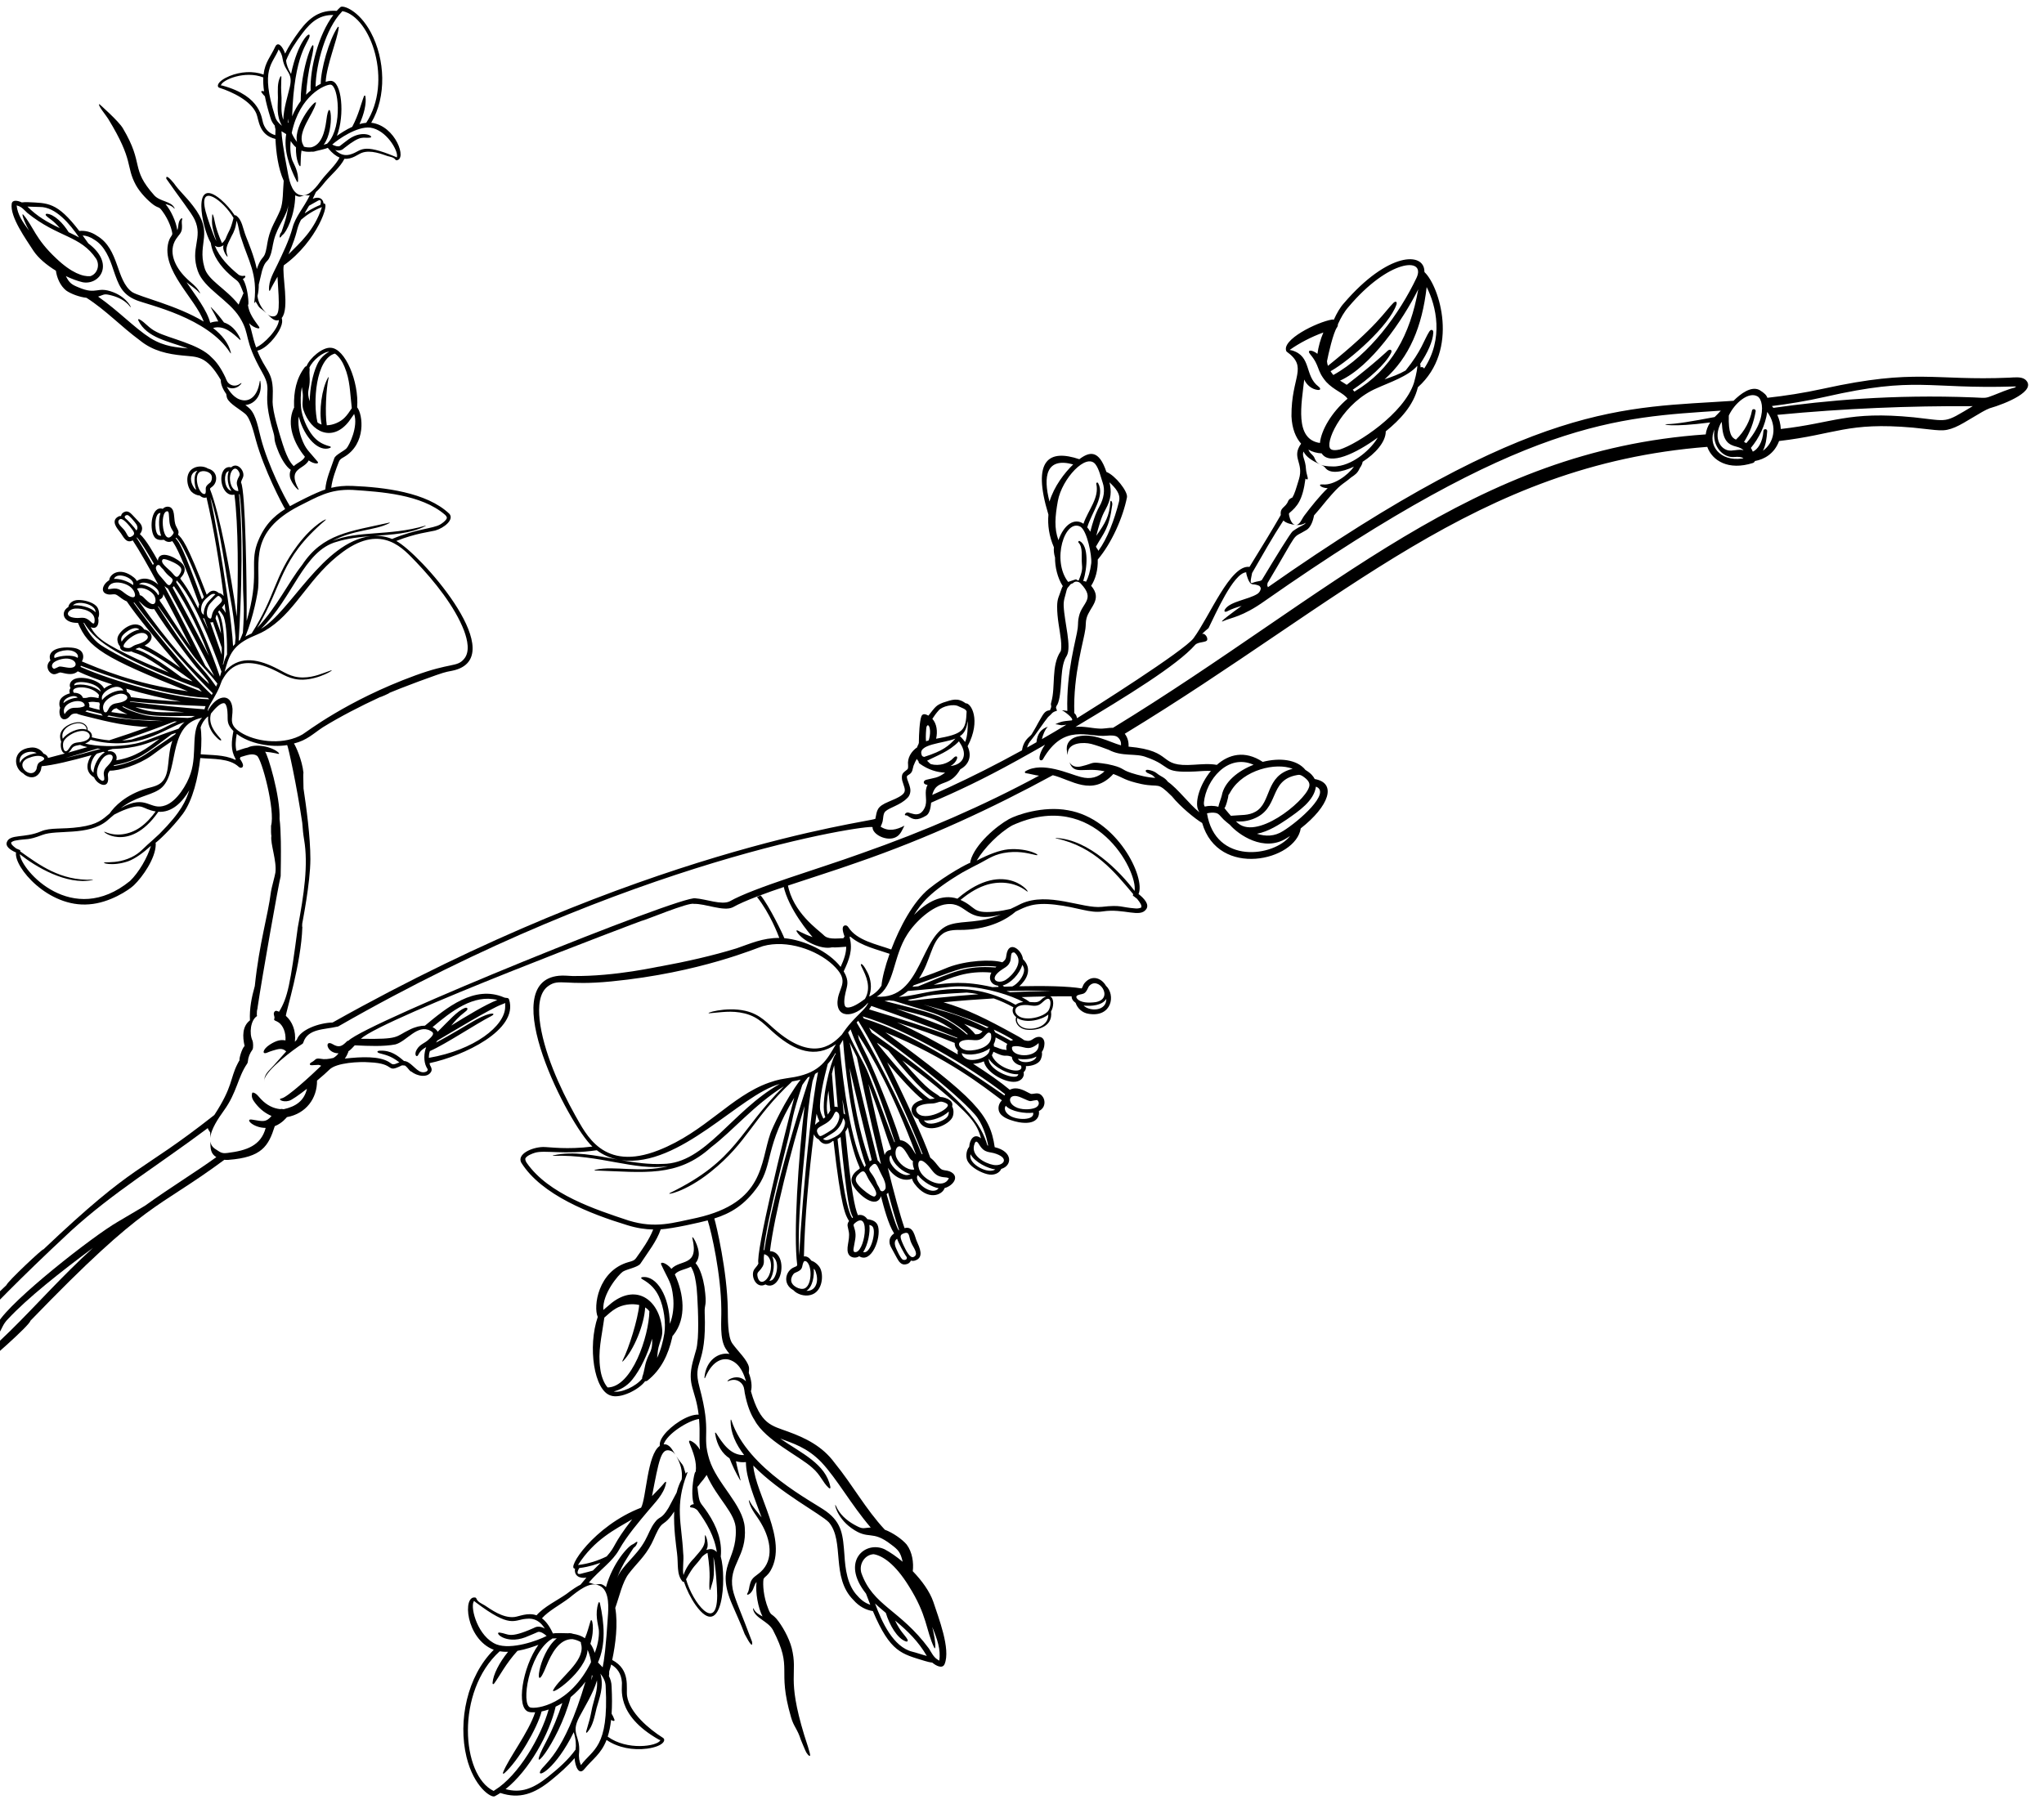 <svg xmlns="http://www.w3.org/2000/svg" xmlns:xlink="http://www.w3.org/1999/xlink" id="Layer_1" x="0px" y="0px" width="717px" height="633px" viewBox="0 0 717 633" xml:space="preserve">
<g>
	<defs>
		<rect id="SVGID_1_" width="717.603" height="633"></rect>
	</defs>
	<clipPath id="SVGID_2_">
		<use xlink:href="#SVGID_1_"></use>
	</clipPath>
	<g clip-path="url(#SVGID_2_)">
		<path d="M-439.636,1085.588c1.551-3.86,1.902-8.685,4.438-8.52c0.127,0.051,0.251,0.112,0.369,0.194c0,0-0.061,0.004-0.124,0.008    c-0.069,0.004-0.292-0.168-0.197-0.061c0.036,0.038,0.079,0.109,0.124,0.23c0.457,1.127,0.506,4.569-0.786,7.967    c-0.715,1.881,3.88-6.266,2.065-9.286c16.397-30.374,11.136-46.491,4.854-47.552c-4.066-5.141-11.295-9.936-9.782-17.141    c0.349-1.658,2.268-13.289,6.934-19.227l0.998-1.627l3.954-27.582c0,0,8.497-39.615,27.873-74.104    c2.644-4.703,23.993-43.303,48.792-78.666c22.754-32.449,50.065-66.57,56.33-73.041c13.014-13.441,70.218-54.938,84.93-72.924    c14.711-17.984,48.242-65.27,48.242-65.27s11.075-19.373,16.94-26.326c0.666-0.789,1.38-1.582,2.116-2.359    c4.665-3.531,11.117-4.635,18.624-15.672c15.894-23.467,4.42-9.63,27.49-31.236c4.558-4.278,8.964-8.573,12.562-13.705    c0.936-1.339,2.221-3.807,3.292-4.727c1.489-1.383,3.695-1.422,5.679-0.609c-6.291,4.616-7.978,7.209-9.198,12.486    c3.566-10.174,31.845-22.053,35.586-24.334c2.375-1.678,3.573-3.721,5.324-5.644c0.532,1.608,1.572,2.753,2.835,3.04    c1.073,0.242,1.212-0.76,0.511-1.607c-2.481-3.007-1.652-6.554,1.041-9.474c4.572-5.389,21.555-5.858,14.964-16.838    c-1.273-1.765,1.139-7.737,1.52-9.915c0.548-4.75,2.332-9.389,2.644-14.127c0.095-1.237-0.271-4.385,0.935-4.479    c6.677-0.508-3.518,17.197-1.197,27.131c0.433,1.787,1.689,3.41,3.258,4.521c0.583,0.805,1.065,1.646,1.227,2.71    c0.468,2.463-0.141,3.09-0.608,3.986c-0.512,0.976,0.551,1.99,1.346,1.229c1.285-1.234,1.938-3.83,1.751-5.535    c-0.041-0.343-0.163-0.643-0.246-0.966c0.471,0.062,0.94,0.083,1.401,0.03c0.307-0.049,5.624-0.963,5.795-1.225    c0.759-1.164-1.726-1.259-3.109-1.258c5.917-5.57,13.12-13.684,33.07-32.235c15.023-13.673,30.23-22.757,47.958-36.028    c0.243,0.883,0.502,0.77,0.854,1.586c0,0-0.013,0.83-0.001,1.887c0.249-3.069,2.811-6.867,4.803-9.642    c4.549-6.257,4.866-11.693,8.152-16.442c0.154-0.221,0.213-0.438,0.233-0.682c0.147-1.67,0.699-2.924,1.626-4.238    c0.389-0.555,0.24-2.68,0.023-3.135c-1.225-2.562-0.689-7.235,1.585-8.644c-0.103-0.305-0.084-0.582-0.052-1.235    c-0.061-0.777,0.291-1.354,0.271-1.96c1.537-10.437,7.344-43.169,8.068-45.88c0.046-2.523,0.139-7.717,0.06-12.211    c-0.049-2.869-0.184-5.876-0.447-7.852c0.34-7.977-4.235-23.005-5.091-23.602c1.325,0.093,2.602,0.293,3.757,0.546    c0.418,0.093,1.022,0.321,1.147,0.134c0.048-0.074,0.001-0.197-0.157-0.346c-2.357-2.215-8.102-3.238-10.833-1.803    c-1.337,0.259-2.615,0.783-3.938,1.205c-0.455-1.764-0.323-3.611,0.095-5.998c4.471,3.454,12.096,4.859,17.686,3.921    c0.365,0.55,3.368,14.114,5.298,27.326c0.14,2.088,0.342,4.082,0.636,5.801c1.523,8.911-0.041,19.304-2.223,30.951    c-2.632,19.844-3.477,24.419-6.56,29.491c-0.618-0.248-1.124-0.557-1.565-0.061c-0.721,0.879,0.232,1.635-0.108,2.549    c-0.31,0.62,0.648,0.648,1.481,1.229c1.58,1.045,2.656,3.575,2.444,6.342c-1.647-0.329-3.127-0.022-5.451,1.446    c-2.611,1.652-2.955,3.771-0.787,2.765c0.572-0.265,1.178-0.437,1.809-0.649c1.843-0.539,3.321-1.08,4.688,0.304    c-1.123,1.255-2.505,2.808-4.291,4.815c-1.873,2.141-3.589,3.135-3.361,5.972c-0.011-0.29-0.035-0.581,0.007-0.87    c0.481-3.322,10.407-10.803,13.283-12.555c0.243-0.148,0.306-0.322,0.382-0.558c1.552-4.847,7.382-4.443,11.75-5.479    c0.197-0.005,0.379-0.044,0.53-0.132c102.553-58.824,185.986-70.871,187.377-69.898c-0.132,2.527,5.033,5.228,8.258,3.48    c1.603-0.834,2.155-2.565,2.926-4c-2.659,1.436-5.472,2.154-8.146,0.484c-0.154-0.076-0.246-0.135-0.213-0.029    c0.184-0.631,0.46-0.951,0.712-1.949c0.229-0.922,0.132-2.723,0.935-3.478c1.552-1.462,5.161-2.151,7.616-4.628    c0.938-0.78,1.443-2.26,1.062-3.768c-0.26-1.162-0.73-2.068-0.974-2.908c-0.287-1.188-0.204-1.107,0.804-1.771    c1.11-0.734,1.051-1.897,1.385-2.95c0.358-0.948,0.745-1.746,1.161-2.415c0.167,0.301,0.346,0.57,0.587,0.811    c0.016,0.311,0.125,0.626,0.419,0.839c2.931,2.126,6.097,3.091,8.925,3.154c-2.599,1.995-3.851,1.791-6.602,2.516    c-1.064,0.28-1.222,1.319-0.176,1.661c0.193,0.063,0.409,0.1,0.617,0.146c-1.324,2.48-0.063,4.748-0.724,7.266    c-0.25,0.955-1.103,2.386-2.12,2.809c-1.342,0.555-2.444,0.006-3.853-0.371c-0.912-0.247-1.579,0.836-1.112,0.945    c0.267,0.064,0.575,0.004,0.827,0.211c1.798,1.243,3.188,1.899,6.539-0.117c1.234-0.781,1.541-2.92,1.698-4.52    c2.429-1.062,4.714-2.074,6.939-3.089c9.831-4.472,18.487-8.909,33.02-17.245c-1.884,2.587-2.308,5.041-1.701,5.391    c0.311,0.176,0.73,0.098,0.945-0.275c7.366-12.852,15.769-7.635,22.346-8.277c1.093-0.109,2.998-0.221,3.846,0.482    c0.986,0.82,1.293,1.827,1.211,2.904c-4.159-1.156-9.666-4.488-15.278-3.09c-3.028,0.756-4.151,2.936-3.659,5.332    c0.264,1.855,0.146,0.902,0.311,0.015c0.541-3.14,5.348-3.492,8.231-2.749c1.66,0.438,4.93,1.575,6.073,2.053    c4.721,2.538,9.421,1.084,13.137,2.559c9.33,3.228,4.988,5.604,17.104,5.052c2.226-0.167,4.063-0.267,5.608-0.195    c-3.779,4.55-5.634,10.601-4.549,13.46c0.271,0.717,0.384,0.76,0.523,1.068c-3.774-3.07-7.541-8.274-11.068-10.729    c-1.195-1.654-2.409-1.734-3.911-2.995c-0.648-0.55-1.941-1.071-3.063-1.194c-1.092-0.119-1.035,0.721-0.076,1.137    c2.473,1.076,1.329,0.681,2.663,1.67c-2.402-0.008-6.296-1.004-8.407-1.699c-4.008-1.285-2.327-1.854-8.443-3.119    c-6.313-0.984-4.091-0.392-9.125,0.781c-2.09,0.521-3.45-0.199-4.177-1.441c1.726,4.748,5.104,1.59,12.331,3.191    c-2.273,2.051-4.785,2.943-8.379,1.977c-3.961-0.984-13.377-5.597-19.405-1.99c-0.305,0.189-0.185,0.645,0.159,0.666    c0.931,0.074,3.756,0.861,4.65,0.873c-19.413,10.453-39.731,19.348-62.608,27.37c-14.518,5.267-37.429,11.911-45.922,16.729    c-2.823,1.376-8.25-0.796-12.039-1.067c-4.715-1.187-115.191,43.516-121.664,49.938c-0.201,0.045-0.412,0.083-0.566,0.244    c-1.747,1.791-2.796,2.313-4.997,1c-3.018-1.805-2.209,3.197,2.049,3.209c-0.467,0.653-1.086,1.195-1.818,1.621    c-1.668,0.386-3.003,0.592-4.665,0.261c-1.781-0.258-1.47,0.47-2.904,1.216c-0.978,0.507-0.835,1.119,0.027,1.075    c3.085-0.149,2.109-0.239,3.292,0.187c-3.562,3.447-11.973,11.161-13.888,11.441c-1.55,0.225,0.329,1.493,2.531,0.867    c0.919-0.183,3.558-2.045,6.365-4.237c-1.01,4.278-3.926,6.234-8.197,7.185c-0.495-0.121-0.854-0.133-1.218-0.039    c-2.29-0.234-4.63-1.305-6.682-3.465c-0.829-0.828-1.545-2.06-2.766-2.347c-0.17-0.041-0.342,0.065-0.383,0.236    c-0.415,1.638,0.519,2.677,1.286,3.703c1.688,2.134,3.582,3.433,5.362,4.2c-0.083,0.118,0.19,0.088,0.19,0.088    c-2.042,2.227-2.762,1.966-6.84,1.268c-2.749-0.471,0.315,2.909,4.76,2.912c-1.638,6.189-6.648,7.955-13.333,8.773    c-2.293,0.322-2.621-0.319-4.564-1.525c-0.924-0.658-1.367-1.515-1.529-2.476c0.078,2.572,0.081,4.199,2.111,5.486    c-7.843,5.644-15.996,10.549-25.033,17.05c-2.645,1.555-5.774,3.406-9.549,5.645c-8.606,4.942-37.349,27.447-42.018,35.418    c-4.366,8.611-4.547,6.036-15.098,12.902c-1.813,1.18,0.399,2.48,1.965,0.91c2.928-2.994,9.866-3.752,13.417-9.938    c1.159-1.862,1.492-3.454,3.239-5.188c6.781-7.317,18.563-16.642,29.817-24.969c-22.65,20.721-33.695,38.643-63.791,55.544    c-40.631,22.331-51.524,30.565-52.29,25.847c-0.028,3.229,2.328,3.584,6.622,2.014c-4.988,4.318-17.396,6.772-24.938,16.168    c-2.564,3.193,5.287-2.148,8.824-4.119c1.046-0.563,2.321-1.084,3.67-1.605c-12.484,10.891-25.054,22.277-40.774,49.416    c-0.843,1.402-1.64,2.807-2.387,4.205c-0.904,1.621-1.817,3.28-2.742,5.012c-0.614,1.314-1.32,2.629-2.065,3.938    c0.019,0.016,0.035,0.035,0.055,0.051c-6.139,11.232-8.785,13.797-13.782,17.83c-10.204,8.242-25.109,25.473-27.93,28.913    c-3.629,4.425-15.464,21.583-24.107,31.5c-8.643,9.917-56.144,50.208-69.084,61.513c-20.083,17.213-40.394,44.842-40.394,44.842    s-24.922,34.92-27.471,39.615c-3.425,6.308-35.9,56.951-35.9,56.951l-12.499,22.023c0,0-16.631,37.568-16.97,37.981    c-0.338,0.416-5.084,32.258-5.084,32.258l-0.165,9.602l1.651,3.37l6.393-45.174c0,0,13.691-27.588,16.756-37.523    c1.589-5.156,23.83-41.791,46.94-77.056c21.722-33.149,30.565-44.675,50.274-67.757c19.708-23.079,79.814-68.586,88.32-79.597    c8.505-11.011,28.023-37.589,37.863-46.537c9.839-8.95,21.641-16.581,27.831-30.042c0.015-0.031,0.03-0.063,0.044-0.093    c0.008,0.011,0.018,0.02,0.028,0.028c2.398-4.139,1.711-4.79,15.243-25.625c3.349-5.207,5.826-9.248,8.854-13.363    c2.062-2.646,3.922-4.917,5.475-6.756c5.009-5.656,12.051-12.436,23.915-22.752c4.307-1.898,8.92-4.688,9.984-9.238    c0.221-0.296,0.493-0.665,0.711-0.961c6.542-3.389,15.243-8.645,25.594-14.535c10.622-6.201,35.861-22.05,35.885-22.212    c4.32-3.417,19.173-16.395,19.506-18.108c41.324-42.836,43.634-38.43,68.017-56.473c0.466,0.037,0.938,0.085,1.395,0.029    c11.798-0.887,14.083-4.85,16.294-11.827c2.702-1.067,4.148-3.11,4.273-3.173c6.729-1.224,10.614-6.621,10.548-12.809    c1.851-1.547,3.478-2.985,4.354-3.863c2.467-2.469,10.605-2.854,14.068-2.557c9.531,0.391,5.512,3.971,11.301,1.094    c0.147-0.075,0.974,0.055,1.134,0.041c1.251,0.937,1.491,1.934,2.246,2.131c1.824,1.502,5.723,2.427,6.98-0.081    c0.425-0.937-0.371-2.009-0.447-2.185c-0.1-0.227-0.087-0.477-0.152-0.711c11.846-2.492,31.278-11.619,27.892-22.311    c-0.257-0.811-1.023-0.424-1.757-0.74c-10.428-4.508-20.276,3.678-27.765,9.9c-1.511,0-3.302,0.367-5.401,1.418    c-5.135,2.451-3.194,3.438-17.088,3.182c8.167-7.412,98.3-41.346,98.322-41.314c1.218-0.168,16.726-6.705,18.494-6.014    c4.053-0.146,10.416,2.765,13.64,1.201c8.172-4.597,28.898-10.471,43.48-15.658c24.985-8.598,47.75-19.234,68.8-30.689    c6.398,1.54,13.79,7.683,21.234-0.43c3.754,1.401,3.797,2.193,9.877,3.534c6.625,1.339,5.211-1.08,10.695,4.324    c2.903,3.62,8.242,7.971,10.586,9.333c5.678,19.592,32.876,13.218,34.581,1.889c9.868-7.727,12.851-15.902,4.903-17.31    c-0.523-1.007-1.275-1.989-3.242-3.182c-2.998-3.749-9.092-4.343-15.001-2.841c-6.351-4.201-11.982-2.596-16.095,1.055    c-2.556-0.48-5.5-0.203-7.889-0.061c-13.371,0.984-6.512-4.873-23.075-6.34c0.108-1.758-0.41-3.344-1.334-4.52    c76.866-46.695,123.276-94.344,204.331-100.662c1.749,4.835,7.379,8.414,16.021,5.656c0.348-0.111,0.568-0.378,0.697-0.689    c3.261-0.568,6.813-2.549,8.479-7.016c20.051-2.343,23.879-6.712,46.873-4.707c9.499,0.928,10.613,1.645,14.878-0.131    c3.593-1.528,9.287-5.61,12.094-6.643c5.674-1.627,16.926-6.21,12.507-10.082c-1.383-1.092-3.834-0.75-5.64-0.662    c-26.541,1.143-32.46-3.314-65.05,3.836c-7.088,1.559-13.587,2.537-19.77,3.226c-0.292-0.913-1.003-1.663-2.83-2.771    c-2.879-1.395-6.481,1.261-9.045,3.819c-38.396,2.646-69.627-0.254-163.326,65.414c-0.064-0.255-0.15-0.506-0.254-0.75    c0.125-0.285,0.13-0.486,0.096-0.676c11.841-19.81,7.887-15.1,13.801-18.732c1.294-0.875,2.128-2.828,2.538-5.041    c1.225-1.343,2.604-3.052,4.383-5.228c5.284-6.271,5.302-5.265,8.593-8.077c1.463-0.986,2.287-1.51,3.068-3.287    c0.596-0.854,0.933-1.613,0.994-2.215c4.418-2.843,8.141-6.959,8.119-10.686c5.059-4.127,9.728-9.06,11.264-15.469    c14.717-13.177,7.531-35.456,2.377-40.344c-0.026-0.064-0.061-0.146-0.087-0.213c0.042-7.04-12.728-7.031-28.248,11.082    c-1.304,1.424-2.483,3.467-3.528,5.786c-0.192-0.036-0.366-0.115-0.58-0.081c-5.283,0.871-18.09,7.193-16.018,11.219    c7.809,5.626,1.623,8.605,1.747,22.732c0.188,4.34,1.494,7.48,3.38,9.609c-3.521,4.939,1.035,6.6-0.756,12.471    c-1.084,3.551-1.515,5.126-2.314,6.432c-0.56,0.241-1.127,0.515-1.445,1.17c-0.914,2.479-2.956,2.148-2.615,4.957    c-2.68,4.682-6.957,11.715-10.977,18.204c-6.722-0.876-13.961,17.351-19.639,25.044c-3.27,4.4-35.893,25.003-40.849,28.046    c-0.179-0.731-0.329-1.282-0.96-1.784c-0.475-13.428,3.448-25.791,3.895-29.597c0.18-1.288,0.043-2.479,0.405-3.741    c1.067-3.92,5.692-6.537,1.603-11.342c1.488-2.254,2.425-5.481,2.316-9.199c4.864-5.75,8.829-14.707,10.246-21.825    c0.402-2.013-4.111-7.743-7.211-8.923c-2.597-7.791-5.852-7.199-9.5-4.462c-10.536-3.544-16.782-0.058-10.838,19.448    c-0.316,3.605,0.201,7.469,1.922,11.459c-0.109,1.148,0.02,2.32,0.395,3.577c-0.049,3.173,0.857,7.224,2.725,10.046    c-0.194,0.311-0.355,0.639-0.465,1.016c-0.877,2.746-1.486,3.24-1.52,6.1c-0.023,4.258,0.926,8.109,1.328,11.744    c0.203,1.732,0.176,3.686-0.15,4.092c-3.339,5.031-1.672,12.375-3.23,17.746c-0.466,1.604,0.497,0.842-0.473,2.855    c-1.99,0.13-2.4,1.531-4.201,4.564c-0.658,1.307-2.006,3.519-2.006,3.519c-0.237,0.567-0.717,0.863-1.359,1.493    c-1.287,1.219-2.014,2.826-2.227,4.484c-9.155,5.053-17.567,9.259-25.614,12.984c-1.982,0.919-3.947,1.814-5.89,2.679    c0.938-3.477,2.835-3.688,5.007-4.581c1.556-0.642,3.251-1.629,4.841-4.428c2.866-1.53,4.236-4.453,2.571-8.084    c4.907-9.309,1.105-15.307-0.672-15.055c-2.834-2.129-4.834-1.24-7.901-0.266c-2.481,0.973-2.638,1.374-5.173,4.576    c-1-0.551-2.048-0.865-2.489,0.294c-0.609,1.714-0.844,6.011-0.869,9.286c-0.095,0.311-0.182,0.634-0.337,0.852    c-0.157,0.215-0.222,0.438-0.23,0.662c-2.093,1.443-3.54,3.744-3.206,6.328c0.021,0.418,0.013,0.791-0.052,1.094    c-0.129,0.598-1.666,1.145-1.999,2.193c-0.19,0.6-0.162,1.318-0.008,2.076c1.051,3.764,2.61,4.418-4.716,7.4    c-4.268,1.77-4.08,2.967-4.714,6.034c-3.236,1.298-82.251,10.714-190.368,71.448c-0.006,0.004-0.009,0.006-0.013,0.009    c-4.768,0.116-11.395,2.515-12.55,6.023c-0.159,0.169-0.374,0.403-0.681,0.739c0.447-3.77-0.904-7.102-3.173-9.099    c0.083-1.597,5.376-18.274,5.787-31.144c-0.083-0.039-0.092-0.477-0.046-1.18c0.022-0.361,2.853-14.206,2.863-22.676    c0.007-7.878-1.455-18.42-2.41-24.763c-0.089-3.297-0.113-5.483-0.02-5.54c-0.478-4.535-2.745-9.416-3.341-10.255    c4.598-1.134,6.764-3.458,10.131-5.68c6.03-3.72,13.172-7.405,19.991-10.56c0.039,0.1,3.483-1.384,3.421-1.551    c2.513-1.116,17.814-6.963,20.185-7.377c1.107-0.262,2.479-0.417,3.765-0.907c17.266-6.329-13.465-40.649-21.587-44.985    c6.868-2.729,11.648-3.156,13.644-3.658c3.172-0.906,6.761-3.875,4.958-5.889c-7.941-7.57-22.958-9.301-33.937-9.763    c-2.856-0.136-5.282,0.136-7.492,0.661c0.377-3.176,1.668-6.479,2.682-9.127c0.333-0.873,0.904-1.167,1.829-1.697    c7.854-4.606,6.608-14.923,4.586-17.418c0.697-8.965-4.238-20.775-9.306-20.893c-2.872-0.226-7.333,3.616-8.449,6.449    c-0.23,0.036-0.454,0.145-0.617,0.359c-3.008,3.986-3.902,8.639-3.76,13.72c0.021,0.741,0.132,0.126-0.179,0.831    c-2.469,5.58,0.084,12.147,3.982,16.873c-0.582,1.393-2.542,2.068-3.915,3.295c-1.528-1.504-2.343-3.551-3.12-5.518    c-0.692-1.865-3.053-9.234-3.916-13.783c-0.599-3.604-0.315-2.681-0.301-7.063c-0.06-6.897-2.748-7.26-5.428-14.144    c3.119-0.643,6.893-5.129,8.139-8.072c0.673-1.568,0.683-2.488,0.411-3.416c2.857-3.229-0.022-15.461,0.725-18.463    c11.817-8.463,16.451-22.504,13.96-21.655c-0.203-2.021-1.928-2.515-3.806-1.69c0.593-1.206,0.677-1.477,1.12-2.373    c0.823-0.717,1.864-1.839,3.264-3.625c2.029-2.389,5.289-5.109,6.742-8.042c2.686,0.237,4.752-1.593,6.046-2.071    c3.154-1.189,7.195,0.498,9.051,1.115c1.021,0.291,2.227,0.402,2.88,1.389c0.062,0.034,0.12,0.066,0.183,0.104    c4.005-0.046-0.188-12.207-8.771-13.176c5.462-9.186,4.889-22.313-0.147-31.717c-4.182-7.785-9.789-9.63-10.645-8.864    c-0.451,0.405-0.89,0.849-1.317,1.323c-5.765-0.37-9.45,2.162-13.093,7.072c-1.982,2.688-3.714,5.262-5.005,7.922    c-0.792-2.395-2.528-4.567-3.526-2.285c-1.469,3.222-3.531,5.289-4.036,9.635c-3.735-1.347-8.118-1.027-11.917,0.518    c-4.456,1.858-4.599,3.797-3.599,4.115c4.563,1.453,11.079,4.576,12.975,9.021c0.915,2.162,0.815,7.56,6.718,8.941    c0.207,4.7,0.952,10.377,2.894,14.68c-0.32,3.399-0.12,7.643-1.257,10.387c-1.447,3.491-3.255,5.88-4.192,10.029    c-0.385,1.622-0.572,3.967-1.208,5.461c-0.57,1.357-1.526,1.313-2.768,5.09c-1.023-4.703-2.919-9.135-3.781-11.352    c-1.209-3.012-1.321-5.863-3.514-7.433c-0.154-0.109-0.332-0.105-0.476-0.036c-1.231-1.891-3.004-3.985-4.926-5.623    c-10.223-8.532-6.667,9.831-3.454,15.303c0.679,4.445,3.295,8.086,6.715,11.168c3.166,2.889,2.809,1.326,4.764,6.479    c-0.209,0.374-0.385,0.764-0.515,1.178c-0.451,0.879-0.853,1.818-1.198,2.804c-4.669-5.872-10.896-8.546-12.022-13.136    c-2.548-8.741,3.543-11.854-3.981-21.501c-2.811-3.651-4.644-5.017-6.774-8.028c-1.007-1.231-2.827-3.209-2.595-1.509    c4.698,6.77,8.825,11.938,9.951,14.36c3.018,6.458-1.698,9.945,1.084,17.986c2.153,6.227,10.89,10.121,14.737,16.352    c3.93,6.361,1.039,7.215,7.922,19.35c4.026,7.092-0.703,5.812,3.884,21.004c0.807,2.674-0.346,1.663,1.957,7.224    c0.843,1.912,2.409,4.775,4.14,5.879c-0.315,0.652-0.466,1.433-0.315,2.435c0.441,2.52,3.737,5.67,2.943,4.164    c-3.87-7.327,1.924-6.607,3.654-9.916c1.913,1.377,3.846,1.318,3.109,0.418c-3.193-3.906-4.115-4.141-5.625-8.174    c-0.835-2.198-1.357-5.109-0.987-7.629c2.02,7.594,7.141,12.559,10.982,10.995c0.399-0.163,0.347-0.438-0.067-0.55    c-2.813-0.75-4.447-1.889-5.911-3.611c-2.237-2.692-3.883-6.933-4.171-9.844c-0.224-2.268-0.219-4.896,0.243-7.352    c0.141,1.013,0.357,2.023,0.373,3.026c0.039,1.585-0.376,3.302,0.163,4.919c2.667,8.041,10.29,11.481,16.005,4.087    c0.649-0.882,1.238-1.75,1.827-2.591c1.487,4.449-1.699,10.943-2.661,12.04c-0.971,1.025-3.897,2.29-4.31,3.501    c-1.278,3.768-2.899,7.361-3.16,10.961c-3.518,1.148-10.393,4.734-12.39,5.857c-1.959-3.089-7.634-14.177-10.169-23.724    c-0.912-3.237-1.57-8.196-3.993-10.546c-0.398-0.379-0.917-0.799-1.472-1.229c3.252-0.264,6.027-3.507,5.267-8.228    c-0.069-0.423-0.187-0.417-0.25,0.009c-0.816,5.455-3.728,6.952-6.021,6.531c-2.889-0.457-4.64-3.19-5.547-4.73    c3.47,2.029,6.142-2.137,4.822-1.135c-1.231,0.936-2.488,0.956-3.588,0.332c-1.056-0.65-1.262-1.41-1.742-2.547    c-1.546-3.239-3.103-5.389-4.704-6.848c-4.414-4.793-15.029-6.714-19.42-9.039c-2.842-1.395-3.867-3.268-5.969-4.389    c-0.381-0.203-0.582-0.001-0.397,0.385c2.905,6.066,10.407,7.249,17.402,9.816c-3.802-0.41-8.066-0.516-13.124-3.6    c-5.691-3.623-11.163-9.527-18.396-14.591c2.286-0.706,1.909-1.161,4.89-0.362c2.385,0.643,4.737,1.832,6.315,3.872    c0.954,1.235-0.719-3.085-5.924-5.062c-5.783-2.229-5.605,1.122-12.176-1.701c-2.336-0.945-3.177-1.485-4.417-3.948    c2.028,0.971,4.046,1.716,5.843,2.149c5.961,1.176,11.582-6.434,2.034-13.627c-0.695-0.996-1.355-1.92-1.988-2.782    c1.359,0.082,2.758,0.563,4.088,1.491c3.683,2.186,5.437,6.697,6.662,10.479c1.824,5.335,2.908,8.656,8.137,10.762    c4.201,1.708,24.94,6.061,32.848,18.407c0.231,0.362,0.333,0.325,0.231-0.092c-0.804-3.331-3.124-6.159-6.212-8.571    c3.815-1.146,6.967,1.888,9.286,4.017c0.316,0.291,0.453,0.194,0.282-0.198c-1.377-3.152-3.478-5.031-5.748-5.766    c-1.345-1.859-2.815-3.609-4.411-5.213c-0.867-0.872,0.875,1.654,2.29,4.619c0.048,0.092,0.083,0.166,0.119,0.24    c-0.948-0.025-1.901,0.134-2.819,0.48c-1.148-4.445-5.032-9.426-8.322-14.238c1.553,1.26,3.169,2.213,4.471,3.672    c0.286,0.32,0.378,0.271,0.181-0.11c-1.109-2.159-3.317-3.52-4.948-5.215c-3.909-3.905-6.182-9.189-3.382-13.493    c0.961-1.474,2.02-2.14,2.082-3.839c0.102-1.229-0.228-2.071,0.056-2.988c0.296-0.962-0.726-0.37-1.099,0.831    c-0.316,0.893-0.165,1.994-0.598,2.868c-0.417-3.022-2.29-7.056-4.147-9.138c1.148,0.273,2.181,0.568,2.928,1.389    c0.29,0.316,0.389,0.283,0.196-0.102c-1.172-2.342-4.952-2.138-6.988-4.296c-8.664-9.692-3.412-10.699-11.073-23.599    c-1.471-2.52-8.243-8.477-8.243-8.477c-0.756,0.273,2.395,4,3.074,5.139c9.191,15.026,6.048,16.443,9.732,23.267    c1.52,2.742,4.356,5.62,6.308,7.017c1.917,1.275,1.68,0.369,3.012,2.183c2.307,3.128,3.293,6.411,3.455,7.813    c0.049,0.428-0.37,0.933-0.604,1.295c-0.236,0.363-0.514,0.906-0.732,1.67c-2.716,9.881,9.614,19.996,12.345,27.92    c-9.323-5.678-22.311-8.605-25.069-10.338c-5.787-4.123-4.435-15.111-12.372-19.773c-2.088-1.429-4.232-1.885-6.195-1.684    C19.983,70.813,16.759,71.271,9.813,70.94c-0.719-0.023-1.472-0.025-2.174,0.082c-1.355-0.649-3.287-1.043-3.53,0.444    c-0.697,4.66,5.119,12.591,7.63,16.544c1.714,2.563,4.646,5.005,7.874,6.977c0.313,2.396,1.478,5.258,3.609,6.96    c1.657,1.169,4.679,2.288,7.123,2.544c6.922,4.435,11.96,9.955,18.775,14.975c4.522,3.693,9.787,4.781,15.073,5.286    c5.038,0.522,8.18-0.118,13.252,8.54c-0.049,1.379,0.688,3.262,1.912,4.943c0.075,0.441,0.174,1.222,0.375,1.615    c0.977,1.921,4.135,3.564,6.277,5.347c1.848,1.505,3.106,6.909,3.754,9.22c2.862,10.42,9.208,22.513,10.256,24.193    c-4.135,2.586-7.531,5.898-9.865,12.236c-2.531,7.254,1.002,11.281-3.631,27.027c0.096-11.561-0.379-45.841-1.977-48.574    c0.064-0.489,0.27-0.919,0.634-1.695c1.006-2.119-1.854-5.715-4.089-3.623c-1.38-0.39-2.871,0.368-3.354,2.819    c-0.577,3.395,1.42,7.495,4.493,6.738c1.41,10.558,1.383,29.726,0.825,42.784c-2.015-14.964-6.116-36.58-9.382-44.663    c0.032-0.411,0.13-0.411,0.747-0.883c2.106-1.608,2.034-5.478-1.481-6.376c-1.364-0.895-3.584-0.984-5.097-0.119    c-3.136,1.684-2.328,6.472-0.697,8.23c0.833,0.834,1.978,1.309,2.973,1.383c0.771,0.721,1.632,0.92,2.315,0.623    c2.54,10.736,4.64,23.773,6.023,34.6c-0.486-0.596-1.146-1.007-1.723-1.044c-1.208-1.142-2.551-1.003-3.486-0.101    c-0.236,0.229-0.492,0.449-0.743,0.668c-7.025-18.35-8.667-19.717-10.05-21.054c0.5-1.241-0.146-1.727-0.676-2.944    c-1.077-2.219-0.177-5.26-1.834-6.527c-0.707-0.503-1.994-0.499-2.842,0.422c-3.896-1.23-4.817,6.527-3.112,9.596    c0.732,1.33,2.042,1.45,3.532,1.278c0.909,0.823,2.021,0.928,2.896,0.438c1.372,1.748,3.719,6.402,9.465,22.234    c-0.157,0.459-0.288,0.955-0.337,1.438c-6.897-13.741-7.16-8.896-5.261-11.978c0.643-1.186,0.734-2.32-0.067-3.416    c-1.428-1.949-7.719-5.453-8.732-2.002c-0.075,0.225-0.082,0.442-0.08,0.658c-1.57-2.792-4.066-7.313-6.34-9.396    c0.607-0.692,0.937-1.629,0.724-2.482c-0.298-1.213-0.724-1.378-3.363-4.241c-0.762-0.825-1.67-1.52-2.7-1.073    c-0.767,0.283-1.169,0.805-1.279,1.471c-0.347-0.033-0.703,0.032-1.065,0.252c-2.589,1.527-0.224,4.168,0.732,5.404    c1.036,1.224,2.015,4.217,4.442,2.887c2.249,3.375,5.48,9.061,8.977,15.537c-3.157-2.721-5.935-2.432-7.508-1.295    c-0.257-0.443-0.616-0.878-1.11-1.271c-4.91-3.896-8.494-1.067-8.6,1.015c-2.27,1.296-3.545,4.563-0.117,5.009    c0.849,0.087,1.731-0.241,2.421,0.013c0.775,0.273,1.941,1.386,2.799,1.865c0.365,0.213,0.712,0.376,1.048,0.519    c3.278,4.913,11.468,14.936,18.811,23.349c-4.777-3.38-9.513-6.48-12.56-7.83c4.067-2.113,2.437-5.232-0.18-5.677    c-0.082-0.171-0.19-0.345-0.353-0.522c-3.056-3.459-8.77,1.199-8.986,3.699c-0.091,1.062,0.292,2.15,0.89,2.767    c-0.018,0.661,0.288,1.219,1.053,1.56c0.775,0.348,2.038,0.435,2.948,0.227c2.167,1.137,2.743,0.015,13.13,7.409    c-3.569-1.399-7.382-2.989-11.265-4.782c-11.404-5.384-14-7.34-16.16-11.165c2.326,1.034,3.06-1.187,2.659-3.216    c0.611-1.148,0.313-3.357-0.8-4.298c-1.398-1.333-4.238-2.019-6.15-1.997c-2.003-0.004-3.334,1.188-3.529,2.464    c-2.854,1.686-2.024,5.688,3.383,5.562c3.624,8.694,8.792,12.119,38.576,24.006c-19.232-2.626-31.379-8.089-37.21-10.479    c0.896-1.472,0.565-3.499-1.223-4.26c-1.257-0.656-3.666-0.707-5.047-0.615c-5.044,0.421-5.425,3.003-4.757,4.539    c-1.667,1.443-1.023,3.377-0.124,4.18c1.124,1.012,1.868,0.678,3.14,0.129c0.418-0.15,0.423-0.125,0.927-0.018    c2.042,0.492,4.085,0.939,5.656-0.479c3.089,1.481,7.327,3.071,12.049,4.589c-0.921,0.255-1.891,0.727-2.819,1.446    c-1.361-2.829-6.851-4.272-9.666-3.565c-1.937,0.432-2.87,2.046-2.132,3.396c-0.423,0.571-0.471,1.25-0.207,1.857    c-1.596,0.418-3.552,1.517-3.662,3.168c-0.098,0.809,0.023,1.439,0.259,1.909c-0.264,0.7-0.347,1.506-0.139,2.448    c0.421,1.859,2.104,2.174,3.525,0.494c0.783-0.936,1.456-0.938,2.337-0.945c1.121,0.456,2.418,0.761,3.236,0.959    c8.593,2.198,14.84,3.553,21.895,3.773c-4.32,1.575-8.935,3.158-13.668,4.68c-1.902-0.164-3.924-0.496-6.094-1.057    c0.241-1.004-0.323-1.996-1.48-2.527c0.202-1.439-1.379-2.963-3.588-2.758c-2.213,0.165-7.557,2.263-5.661,6.842    c-0.418,1.336-0.038,3.854,1.329,4.121c-2.005,0.55-3.997,1.074-5.961,1.566c-0.121-0.678-0.719-1.238-1.587-1.544    c-0.757-1.242-2.468-2.359-4.5-2.092c-6.585,0.661-6.063,7.192-2.665,9.024c1.552,1.593,4.231,2.175,5.788-0.203    c0.771-1.18,0.468-1.691,0.758-2.287c3.909-0.344,10.349-1.873,17.458-3.878c-1.455,2.122-2.627,5.724,0.919,7.791    c1.002,2.563,5.364,4.387,4.89-0.052c-0.102-0.941-0.193-1.32,0.613-2.313c3.216,0.124,10.084-2.042,14.639-5.27    c2.575-1.946,4.845-3.542,7.313-5.198c-1.961,5.56-0.738,10.875-3.299,14.033c-1.38,1.803-3.938,2.168-5.618,2.66    c-7.46,2.219-11.427,6.338-13.102,8.822c-2.476,2.096-4.262,3.867-10.392,4.737c-6.53,0.918-10.282,0.06-13.749,1.55    c-5.678,2.444-10.872,0.797-11.916,3.789c-0.546,1.533,1.359,2.76,3.007,3.51c0.096,0.045,0.161,0.059,0.228,0.073    c-0.852,5.085,11.309,19.429,25.634,18.206c7.224-0.519,13.894-4.983,15.718-6.706c3.023-2.899,7.6-9.426,7.659-14.317    c0.004-0.295-0.035-0.498-0.078-0.572c0.586-0.301,5.635-4.881,9.597-10.183c3.466-4.753,5.358-12.71,6.103-19.555    c4.484,0.411,10.19,0.019,13.47,3.075c0.583,0.542,1.051,0.311,1.183,0.229c0.912-0.584-0.196-2.184-0.771-3.063    c0.091-0.236,0.126-0.332,0.216-0.568c2.308-0.682,4.25-1.475,5.75-0.499c1.705,1.001,6.506,19.231,4.976,24.588    c-0.044,1.837,0.005,2.946,0.114,3.593c-0.415,2.669,1.944,8.771,1.411,12.838c-0.144,1.088-1.4,5.482-1.552,6.682    c-1.105,8.732-4.056,17.711-5.677,33.135c-1.129,3.993-1.899,7.904-1.702,12.033c-2.724,2.105-2.635,5.652-1.88,8.986    c-1.031,1.01-2,4.679-1.767,5c-0.104,0.141-0.319,0.506-0.75,1.352c-2.625,5.174-1.559,7.848-8.096,17.872    c-27.062,21.329-26.838,15.747-59.984,47.183c0.135-0.707-12.763,11.437-12.932,12.484c-2.846,2.794-12.441,11.962-13.572,12.967    c-5.285-1.055-4.627-6.326-4.033-10.479c0.599-3.989,4.73-18.512,1.891-21.393c-1.953-2.335-8.33-1.746-7.957,2.153    c0.712,6.169-1.788,11.155-2.555,17.591c-0.547,3.504-3.345,8.567-1.199,11.598c6.145,10.091-16.854,6.447-17.386,20.813    c-6.925,6.42-1.765,4.541-11.776,9.217c-5.245,2.459-11.702,5.683-17.097,9.249c-3.285-2.036-7.288-2.015-9.909,0.369    c-1.51,1.292-2.512,3.523-3.704,5.251c-8.796,12.731-25.786,23.604-33.498,35.594c-10.9,17.227-19.646,14.361-27.326,27.339    l-19.344,28.419c0,0-32.425,49.123-47.501,65.07c-15.074,15.945-52.604,44.106-72.483,60.973    c-19.877,16.865-53.187,62.206-73.071,91.568c-19.884,29.361-35.859,56.037-35.859,56.037l-14.419,26.925    c0,0-15.181,34.597-21.982,64.64c-2.637,10.633-2.782,26.142-2.782,26.142c-5.968,6.118-6.568,18.306-7.641,20.389    c-1.57,3.049-1.715,3.692-0.184,6.706c0.023,0.046,8.581,9.302,8.577,9.339c0.229-0.083,1.146,1.013,2.209,2.397    c1.34,1.748,2.908,3.952,3.663,4.885c1.82,5.063,1.604,15.658-8.827,40.086c-0.03,0.068-0.03,0.105-0.047,0.162    c-2.236,0.094-3.505,2.01-4.348,4.34c-1.049,3.179,0.222,4.025,0.014,7.021C-439.791,1086.036-439.721,1085.81-439.636,1085.588     M151.723,360.389c6.581-5.524,14.357-11.647,22.733-9.532c-4.217,1.645-10.831,5.668-16.166,8.979    c1.372-1.603,2.103-2.688,5.186-5.084c0.868-0.674,0.545-1.457-0.48-1.06c-2.603,1.017-5.541,4.44-9.462,8.315    C153.188,361.356,152.58,360.786,151.723,360.389 M175.951,352.452c0.568-0.207,1.003-0.391,1.253-0.543    c-0.013,0.293,0.013,0.758,0.007,1.345c-0.045,6.718-10.813,15.187-26.778,17.911c0.052-1.525,0.167-1.729,0.36-2.372    c5.836-2.59,16.201-9.587,21.587-12.312c1.861-0.939,0.098-1.736-5.51,1.366c-1.909,1.038-8.717,5.251-13.933,7.966    c0.156-0.18,0.303-0.408,0.441-0.683C158.245,362.271,172.081,353.87,175.951,352.452 M138.684,366.456    c3.979-1.062,7.76-7.254,12.307-4.779c1.13,0.611,1.51,1.129-0.492,2.945c-1.436,1.459-3.169,1.67-4.301,3.637    c-1.078,1.809-0.031,2.98,0.501,1.891c0.735-1.5,1.773-2.206,2.805-2.746c-0.802,2.023-0.963,4.975,0.081,6.998    c0.395,0.645,0.507,0.787,0.417,1.09c-0.169,0.596-1.357,0.902-2.234,0.637c-1.924-0.492-3.847-3.832-6.05-3.85    c-2.189-1.878-4.539-3.797-8.442-3.628c-1.099,0.048-1.218,0.563-0.167,0.89c1.971,0.605,3.789,0.752,6.986,3.212    c-2.375,1.032-2.307,0.815-3.666-0.14c-3.426-2.083-9.479-1.856-15.485-1.184c0.284-0.375,0.53-0.771,0.736-1.181    c0.488-0.972,0.55-1.283,0.515-1.372c0.773-0.453,1.744-1.579,2.247-2.102C129.475,367.019,134.593,367.229,138.684,366.456     M423.398,285.374c1.045-0.24,2.135-0.337,3.065-0.134c1.149,0.203,1.663,1.249,2.794,2.333c0.693,0.633,1.413,1.24,2.152,1.814    c2.815,3.288,11.904,9.891,20.046,4.629c0.369-0.227,0.726-0.467,1.087-0.701C446.89,300.629,426.299,303.479,423.398,285.374     M450.048,291.604c-2.96,1.893-6.1,1.935-9.132,0.938c4.063-0.76,7.938-3.325,10.456-5.014c4.247-2.953,9.552-6.519,10.233-11.518    C467.104,278.042,455.676,288.132,450.048,291.604 M459.137,276.321c-1.694,5.1-18.828,19.039-25.4,12.027    c0,0-0.102-0.094-0.208-0.189c1.179,0.174,3.294,0.175,5.788-0.717c9.887-3.536,5.372-13.674,15.685-15.497    c0.741-0.134,1.304-0.255,3.017,1.192C459.545,274.425,459.453,275.503,459.137,276.321 M453.447,269.751    c-9.767,2.336-7.313,11.826-13.033,15.045c-2.555,1.439-4.967,1.084-8.371,1.419c-0.085,0.009-0.145,0.047-0.226,0.061    c-1.257-1.358-2.356-2.806-2.356-2.806c0.295,0.482,1.633-4.184,1.405-4.564c0.011,0.268,0.34-0.353,0.899-1.299    C436.201,270.089,447.564,267.413,453.447,269.751 M439.736,268.331c-5.539,2.158-10.282,6.068-11.146,10.746    c-0.275,1.141-0.933,2.682-1.217,4.01c-1.543-0.479-3.45-0.404-4.766-0.084c-0.203-0.332-0.366-0.737-0.29-1.517    C423.071,273.852,430.537,264.235,439.736,268.331 M611.113,160.882c-7.869,1.111-12.176-4.738-9.705-10.203    c-0.938,6.119,3.138,10.078,7.044,9.666c1.266-0.151,2.301-0.008,3.128,0.389C611.432,160.792,611.293,160.857,611.113,160.882     M606.014,157.977c-3.212-0.923-4.887-5.214-2.118-9.966c0.074,0.28,0.134,0.678,0.164,1.173c0.377,5.817,2.409,6.867,5.103,7.555    c1.134,0.288,1.922,0.733,2.465,1.215C609.559,157.479,607.744,158.437,606.014,157.977 M618.396,158.146    c1.023-1.938,1.337-4.348,1.506-6.863c0.06-0.87-1.259-0.958-1.315-0.086c-0.282,4.146-2.036,6.492-3.729,7.275    c-0.215-0.505-0.438-0.945-0.676-1.314c2.871-3.438,5.008-7.844,5.746-12.63C623.719,149.766,622.144,155.54,618.396,158.146     M671.289,146.419c-23.204-2.273-27.969,2.008-46.615,4.099c-0.072-1.709-0.522-3.396-1.228-4.96    c23.926-2.289,46.327-3.156,68.544-3.048C681.671,148.683,683.865,147.778,671.289,146.419 M621.549,142.463    c5.896-0.728,12.09-1.728,18.824-3.256c32.083-7.282,35.277-2.65,66.149-3.603c0.24-0.009,0.49,0.004,0.732,0.021    c-0.171,0.122-0.349,0.244-0.577,0.393c-2.021,0.437-5.604,1.946-7.274,2.612c-3.112,1.209-2.61,1.006-7.119,0.808    c-28.612-1.117-52.175,1.108-70.212,3.671C621.91,142.884,621.727,142.677,621.549,142.463 M616.524,139.089    c1.424,0.852,2.265,4.209,0.809,8.592c-0.935,2.8-2.776,5.552-4.763,7.803c-0.264-0.166-0.528-0.303-0.798-0.408    c2.154-3.443,3.407-6.889,4.084-10.748c0.15-0.857-1.149-1.088-1.302-0.225c-0.557,3.178-2.482,7.219-5.613,10.146    c-1.576-0.638-2.687-2.281-2.51-8.445C608.507,141.349,613.446,137.254,616.524,139.089 M495.981,134.366    c-3.526,10.805-19.773,21.371-25.98,23.347c-1.194,0.268-3.182,0.521-3.546-0.642c-1.249-3.143,5.117-16.007,16.488-20.859    c4.428-2.033,10.983-4.144,14.225-7.862C497.178,129.007,497.034,130.616,495.981,134.366 M486.858,122.983    c0,0-4.346,4.254-14.45,12.036c-0.813-0.546-1.61-1.015-2.34-1.465c10.828-4.913,21.891-21.015,27.432-32.044    c-2.828,15.93-9.379,28.154-22.383,35.889c-0.195-0.232-0.396-0.443-0.601-0.65c5.473-3.651,11.504-8.969,13.444-12.888    C488.449,122.874,487.752,122.343,486.858,122.983 M499.564,129.321c-0.23-0.443-0.715-0.671-1.283-0.436    c0.022-0.402,0.031-0.732-0.101-1.223c2.54-3.797,4.435-7.84,4.594-10.933c0.056-1.097-0.801-1.33-1.394-0.405    c-1.896,2.965-2.674,6.742-8.314,13.668c-2.305,1.342-4.648,2.162-7.373,3.102c8.685-7.76,13.151-18.402,14.756-32.367    C503.813,107.345,506.498,118.805,499.564,129.321 M469.307,113.786c1.021-2.283,2.229-4.393,3.682-6.041    c14.246-16.953,27.285-17.616,23.921-10.291c-5.942,12.496-16.448,27.086-29.207,34.125c-0.368-0.438-0.679-0.878-0.963-1.322    c6.993-3.973,20.555-16.001,23.095-23.354c0.358-1.039-0.252-1.393-1.043-0.628c-2.946,2.85-5.467,8.031-22.976,22.089    c-0.179-0.518-0.272-1.058-0.333-1.604c0.428-2.271,2.174-10.034,3.516-11.9C469.242,114.519,469.324,114.147,469.307,113.786     M457.497,133.172c0.859,1.943,2.669,3.39,4.71,3.644c1.09,0.138,1.168-0.526,0.294-1.192c-5.009-3.815-2.311-10.589-9.275-12.673    c-0.302-0.088-0.577-0.138-0.83-0.165c3.315-2.374,7.683-4.64,11.817-6.126c-0.984,2.326-1.768,5.008-2.075,7.484    c-2.091-1.631-3.81-1.362-2.573,0.113c3.592,4.283,2.1,5.558,5.645,9.731c2.738,2.957,6.125,3.899,7.485,5.911    c-5.647,4.794-9.224,11.045-9.688,15.527C453.926,154.134,456.602,141.546,457.497,133.172 M439.22,201.042    c3.65-6.327,7.34-12.877,10.979-18.413c0.878,0.921,2.847,1.382,4.099,1.536c-0.705-0.178-1.383-0.939-1.775-2.148    c-0.104-0.396-0.578-1.689-0.286-1.975c2.835-2.401,4.697-4.489,5.7-12.104c0.542,0.456,0.986,0.4,0.738-0.533    c-0.213-0.805-0.518-1.986-0.563-2.818c-0.177-3.434-1.502-4.373-0.877-6.167c0.992,1.971,3.007,3.21,5.869,4.567    c-1.496-0.842-1.555-1.309-2.091-2.494c-0.239-0.531-0.964-1.139-1.344-1.566c-0.305-0.348-0.526-0.748-0.714-1.166    c1.44,0.82,3.031,1.249,4.668,1.314c2.765,4.439,12.037,0.043,19.654-5.537c-2.035,3.667-8.062,9.347-14.201,10.04    c-1.16,0.229-4.805,0.064-5.973-0.591c0.605,0.289,1.368,0.584,1.726,1.076c1.584,2.304,5.815,1.707,10.096-0.337    c-2.185,3.162-7.197,6.597-10.827,6.249c-2.166-0.205-0.74,1.264,1.631,1.315c-2.666,2.488-6.08,6.794-8.242,9.67    c-0.846,1.128-1.581,3.341-2.982,3.231c1.322,0.123,2.451-0.109,3.543-0.773c-0.613,0.988-1.504,0.77-4.578,2.959    c-0.768,0.572-5.917,8.951-10.9,17.223c-0.166,0.031-0.336,0.094-0.507,0.219c-0.947,0.195-1.814,0.316-2.599,0.658    c-1.139,0.496-0.707-0.971-0.49-2.222C439.029,201.931,439.134,201.485,439.22,201.042 M419.21,226.3    c1.036-1.221,4.05-0.766,4.267-1.816c0.22-1.049-1.103-2.557-1.886-1.996c1.212-1.137,1.163-1.121,2.337-2.094    c2.371-4.73,8.693-19.359,13.225-19.597c-0.009,0.244,0.045,0.638,0.205,1.136c0.395,1.22,0.929,3.071,2.198,3.1    c0.948,0.022,1.599,0.275,2.222,0.535c0.197,0.201,0.331,0.434,0.425,0.646c0.181,0.412-0.227,1.604-1.164,2.182    c-3.249,2.012-9.333,2.566-11.247,5.281c-0.636,0.9-0.109,1.248,0.861,0.73c1.481-0.785,3.177-1.334,4.873-1.813    c-2.412,1.732-8.945,6.512-6.252,5.262c2.502-1.158,6.486-1.363,14.449-7.047c91.184-63.843,123.733-64.262,159.916-66.727    c-0.808,0.885-1.535,1.654-2.172,2.245c-7.716,1.462-13.395,2.46-16.915,2.503c-1.508,0.02,1.286,1.217,15.352-0.608    c-0.861,1.31-1.399,2.739-1.567,4.196c-82.051,5.589-131.137,56.007-207.888,102.933c-1.599-0.054-3.205,0.43-5.033,0.276    c-2.599-0.129-5.155-0.883-8.154-0.58C395.381,244.207,412.878,233.454,419.21,226.3 M392.514,176.06    c-1.636,6.384-4.022,12.82-7.217,17.213c-0.074-0.377-0.771-1.1-0.865-1.482c2.808-4.95,4.616-6.299,5.725-14.645    c0.143-1.094-0.609-1.988-0.666-1.045c-0.295,4.92-1.79,7.496-4.941,11.894c0.838-3.259,1.699-6.529,3.187-9.116    c2.146-3.874,2.181-6.572,1.442-9.647C391.31,171.245,393.221,173.295,392.514,176.06 M376.454,162.95    c-3.023,2.934-6.715,7.703-8.307,13.039C365.84,167.153,366.953,160.322,376.454,162.95 M371.072,175.8    c1.42-7.861,10.008-17.066,13.209-12.877c1.268,1.656,1.873,4.541,2.545,6.516c0.844,2.473,0.426,5.416-1.178,8.271    c-1.48,2.63-2.385,5.776-3.193,8.858c-0.338-0.601-0.697-1.095-1.068-1.539c1.555-5.286,6.34-10.996,3.803-15.547    c-0.193-0.344-0.727-0.14-0.639,0.248c1.148,4.959-2.817,9.15-4.497,14.033c-3.13-2.148-6.809,0.203-8.773,5.771    C369.735,185.368,370.104,181.159,371.072,175.8 M379.021,184.815c2.335,1.508,4.034,10.131,3.772,12.816    c-0.391,2.989-1.047,5.043-1.821,6.476c-0.345-0.152-0.678-0.24-0.983-0.254c1.44-4.567,1.997-12.304-1.248-14.011    c-0.342-0.18-0.678,0.266-0.405,0.545c1.599,1.625,0.956,4.98,1.163,7.27c0.158,1.764,0.275,2.691-1.131,6.029    c-1.723-0.303,0.683-0.963-3.683,0.482C368.826,196.671,373.496,181.838,379.021,184.815 M361.689,259.701    c1.51-1.801,4.591-6.479,5.966-8.12c0.376-0.413,0.829-0.662,1.197-1.146c0.46-0.546,1.117-0.857,1.843-1.01    c0.154-0.317-0.317-0.902-0.268-1.188c0.137-0.801,0.629-1.046,0.539-1.189c0.103-0.16,0.311-0.662,0.489-1.408    c1.203-5,0.329-11.908,2.724-15.506c1.818-3.175-0.795-11.691-1.059-17.528c-0.071-2.188,0.482-3.138,1.027-5.506    c0.266-1.08,0.67-1.042,1.278-1.972c0.282-0.364,0.792-0.293,1.117-0.643c0.55-0.59,1.77-0.571,2.527,0.227    c5.338,5.613,0.497,6.683-0.579,11.5c-0.438,1.627-0.244,2.508-0.44,4.139c-0.415,3.75-4.083,15.15-3.644,29.099    c-0.645-0.087-1.406-0.251-1.977-0.235c0.354-0.073,4.442,2.877,3.574,3.543c-3.868,0.309-4.26,0.656-5.825,1.35    c0.501,0.03,1.043,0.114,1.676,0.291c0.653,0.18,1.431-0.061,2.208-0.117c-2.935,1.766-5.798,3.459-8.581,5.059    c0.294-1.369,1.097-3.406,2.081-4.37c-2.365,0.826-3.703,2.464-3.994,5.462c-1.105,0.629-2.207,1.253-3.29,1.859    C360.536,261.317,361.022,260.417,361.689,259.701 M338.554,260.334c-0.403-0.493-1.446-1.833-1.862-1.999    c1.869-1.261,2.376-2.977,2.788-5.375C339.51,255.132,339.424,258.376,338.554,260.334 M327.053,252.21    c0.6-0.946,1.326-1.962,2.212-2.945c1.213-1.479,5.276-2.412,6.99-1.434c1.078,0.527,2.589,0.921,2.819,1.808    c-0.239,6.762-1.273,7.892-10.697,9.562C328.944,256.658,328.624,253.966,327.053,252.21 M324.909,255.602    c0.127-1.55,1.177-1.709,1.339,0.851c0.064,1.096-0.176,2.434-0.482,3.322c-0.317,0.085-0.617,0.191-0.919,0.301    C324.73,259.347,324.718,257.964,324.909,255.602 M323.401,265.112c-1.932-4.104,7.573-4.23,11.76-5.974    c-2.356,2.521-4.204,4.286-11.001,6.441C323.765,265.479,323.495,265.327,323.401,265.112 M325.179,266.937    c3.543-1.878,7.701-3.198,11.237-6.855c0.033,0.119,0.09,0.262,0.247,0.48c3.063,4.408,1.027,7.763-3.221,8.207    c1.167-0.667,1.922-1.585,2.238-2.498c0.36-1.04-0.454-1.151-1.2-0.342c-1.889,2.049-5.113,2.939-7.877,2.196    C326.191,268.015,325.502,267.1,325.179,266.937 M101.187,89.247c3.766-8.795,2.411-8.261,4.404-12.133    c2.066-1.781,4.498-3.354,7.342-4.453C110.228,80.943,105.213,85.184,101.187,89.247 M112.334,70.285    c0.301,0.175,0.264,0.796,0.039,1.617c-5.937,2.36-6.651,4.993-3.959,0.28c0.783-0.465,1.601-0.933,2.496-1.408    C111.29,70.571,111.962,70.067,112.334,70.285 M113.547,50.787c4.223-5.677,2.151-18.599,0.914-8.427    c-0.52,3.828-1.63,8.491-5.331,9.34c-0.928,0.066-1.769,0-2.535-0.244c-0.054-0.311-0.296-0.643-0.421-0.93    c-1.87-4.297,3.676-10.414,4.632-14.256c0.599-2.409-7.953,7.497-6.617,13.535c-0.922-1.064-1.799-2.843-1.85-3.193    c2.769-13.248,11.697-16.965,13.604-16.912c2.854,0.198,4.203,14.576-0.751,20.238c-0.409,0.377-0.362,0.375-0.437,0.494    C114.341,50.558,113.938,50.676,113.547,50.787 M100.952,43c-0.018-0.4-0.031-0.565,0.009-1.354    c0.08,0.482,0.152,0.959,0.213,1.426C101.1,43.048,101.024,43.024,100.952,43 M139.261,54.972    c-0.028,0.145-0.069,0.236-0.041,0.26c-0.025-0.02-0.264-0.129-0.607-0.271c-11.603-4.838-11.796-2.121-15.129-0.965    c-2.386,0.948-4.273,0.21-5.915-1.361c0.751,0.218,1.523,0.254,2.24-0.032c0.405-0.17,0.67-0.423,1.011-0.706    c6.067-4.803,6.399-3.256,8.995-3.612c1.726-0.237-2.468-2.973-7.458,0.536c-0.93,0.662-3.146,2.406-3.146,2.406    c-0.651,0.319-1.718-0.006-2.668-0.503c2.063-1.882,8.735-6.468,13.336-5.943C135.513,45.558,139.686,52.828,139.261,54.972     M119.853,4.199c0.117-0.122,0.196-0.222,0.251-0.3c10.102,2.006,17.747,24.852,8.359,39.189    c-0.798,0.072-1.586,0.235-2.361,0.456c1.648-3.592,2.493-7.348,2.072-9.71c-0.078-0.424-0.353-0.44-0.513-0.041    c-0.94,2.345-1.791,6.339-4.1,10.698c-2.225,1.013-4.136,2.315-5.378,3.175c2.823-7.262,1.752-19.333-2.185-19.297    c-0.426-0.008-1.04,0.107-1.76,0.336c0.365-6.057,4.07-14.644,4.576-18.956c0.049-0.43-0.166-0.51-0.409-0.153    c-2.956,4.311-5.904,14.9-5.895,19.814c-0.578,0.284-1.185,0.625-1.819,1.039C110.856,22.375,114.275,10,119.853,4.199     M106.071,11.676c3.274-4.356,6.301-6.474,10.851-6.414c-5.191,6.876-8.218,18.593-7.966,26.491    c-0.536,0.447-1.07,0.928-1.603,1.479c0.284-3.999,0.808-8.007,1.711-11.845c3.257-13.342-3.491-0.157-3.595,14.088    c-1.106,1.493-2.131,3.264-2.995,5.342c0.709-22.146,5.751-25.794,6.12-28.075c0.375-2.301-4.151,1.812-6.497,13.212    c-1.078-1.717-1.618-3.4-1.754-4.695C101.624,17.938,103.676,14.872,106.071,11.676 M97.736,17.342    c0.697,0.866,1.241,1.997,1.42,3.396c0.842,4.77,3.726,4.52,2.504,9.79c-0.677,2.948-2.188,7.605-2.284,11.493    c-0.938-2.625-0.562-5.113-0.617-7.706c-0.219-4.28-0.163-2.903-0.063-7.231c0.01-0.432-0.188-0.495-0.385-0.111    c-1.08,2.088-0.857,4.705-0.814,7.348c-0.023,2.828-0.617,6.358,1.428,9.817c-1.158-0.892-2.079-1.916-2.426-3.278    C91.196,24.026,95.644,22.622,97.736,17.342 M92.342,43.325c-0.605-1.529-0.412-9.542-14.375-13.307    c-0.416-0.113-0.525,0.109-0.46-0.135c0.486-1.859,8.431-5.255,14.855-2.714c-0.078,1.381-0.01,2.978,0.264,4.882    c-0.765-0.25-1.205-0.104-0.876,0.379c0.406,0.595,0.797,1.006,1.174,1.375c0.406,2.145,1.038,4.628,1.962,7.561    c0.295,1.066,0.826,1.947,1.493,2.697c0.042,0.422,0.114,0.857,0.257,1.295c-0.044,0.645-0.06,1.34-0.051,2.074    C94.657,46.884,93.16,45.657,92.342,43.325 M101.098,61.321c-1.897-9.796-2.27-13.36-2.359-15.282    c0.549,0.362,1.11,0.696,1.654,1.016c-0.919,5.542,0.998,11.271,3.719,16.575c0.196,0.381,0.412,0.342,0.44-0.087    c0.205-3.307-1.411-5.829-1.98-7.194c-0.528-1.262-0.965-3.987-0.592-6.865c0.579,0.93,1.196,1.66,1.857,2.221    c-0.218,4.537,1.533,7.737,1.596,6.255c0.076-1.733,0.04-3.271,0.319-5.114c1.097,0.4,2.304,0.496,3.645,0.366    c0.396,0.054,0.888-0.003,1.438-0.214c0.667-0.125,3.65-0.844,4.17-1.13c0.032,0.06,0.066,0.12,0.134,0.2    c1.419,1.725,2.742,2.707,3.968,3.217c-1.303,2.561-4.032,4.989-6.111,7.602c-2.058,2.813-4.479,5.969-7.12,5.631    C102.774,68.343,101.66,64.228,101.098,61.321 M72.119,74.161c-2.672-10.486,6.355-3.713,9.805,2.298    c-1.235,4.853-1.438,3.861-2.834,7.441c-0.383,0.609-0.791,1.094-1.216,1.436c-2.759-6.372-2.384-7.859-3.133-9.864    c-0.151-0.401-0.303-0.363-0.305,0.068c-0.01,2.467-0.54,2.977,1.487,9.058C74.77,82.636,72.542,75.88,72.119,74.161     M87.369,113.397c0.905,0.926,1.983,1.597,3.192,1.816c0.425,0.078,0.57-0.201,0.315-0.549c-1.82-2.496-3.566-4.799-3.905-7.725    c0.384,0.411,0.132-3.621-0.646-6.322c-0.395-1.34-0.747-2.147-1.16-2.753c0.907-0.292,1.33-1.3,0.318-1.085    c-0.546,0.117-1.137-0.039-1.724-0.336c-3.542-2.869-6.644-6.042-8.419-10.227c1.012,0.629,1.846,0.642,3.058-0.175    c-0.06,0.346-0.112,0.678-0.097,0.928c0.086,1.601,1.893,4.014,1.477,2.741c-0.819-2.505-0.272-3.361,1.437-6.84    c0.89-1.48,1.579-3.34,1.722-5.43c0.849,1.736,0.844,4.019,1.709,6.211c2.457,7.879,5.77,12.371,4.572,22.285    c-0.051,0.428,0.091,0.479,0.291,0.101c0.048-0.095,0.08-0.198,0.126-0.292c1.781,3.08,1.131,1.689,3.823,4.152    c-1.658-1.686-2.866-3.688-3.14-6.047c0.329-1.262,0.472-2.611,0.454-4.01c0.478-2.041,1.119-4.717,1.155-4.838    c1.149-3.846,1.868-2.795,2.725-4.931c0.825-1.875,0.91-3.823,1.426-5.772c1.283-5.126,4.583-8.484,5.091-12.527    c-0.209,2.129-0.66,4.24-1.354,6.363c-0.049,0.15-1.009,3.172-1.08,3.281c-0.272,0.393-0.523,0.527-0.65,1.558    c-0.052,0.425,0.149,0.498,0.418,0.163c0.271-0.342,0.574-0.707,0.677-0.77c1.187-0.764,4.29-6.673,4.396-13.84    c0.583,0.32,1.112,0.466,1.535,0.472c0.432,0.005,1.06-0.347,1.481-0.437c0.814-0.178,1.365,0.075,2.087-0.013    c-2.264,4.577-5.062,7.5-6.054,11.337c-1.155,4.394-3.598,9.35-5.213,12.752c-1.258,2.739-3.251,5.773-3.02,9.086    c0.03,0.43,0.229,0.451,0.409,0.061c0.66-1.416,1.611-3.064,2.548-4.689c0.657,10.447,0.931,13.822-1.539,13.92    c-0.771,0.053-1.403-0.277-1.974-0.766c1.183,1.109,2.414,2.662,4.005,2.039c-0.187,3.24-5.243,8.467-7.998,9.594    C88.382,117.718,88.541,116.577,87.369,113.397 M108.614,134.185c0.141-1.498-0.183-3.061-0.006-4.587    c0.025-0.226-0.017-0.407-0.087-0.571c1.136-2.65,4.86-5.625,6.976-5.627c-1.526,0.78-3.259,2.29-4.3,4.622    c-1.537,3.344-2.501,8.317-2.548,12.765C107.518,137.504,108.48,136.719,108.614,134.185 M120.892,146.538    c-1.476,1.522-4.001,2.64-6.262,2.682c-0.653-4.105-0.251-12.64,0.621-16.568c0.093-0.42-0.012-0.469-0.221-0.094    c-2.131,3.786-3.213,11.557-2.221,16.41c-0.537-0.168-1.03-0.418-1.45-0.783c-1.642-6.927-0.623-22.313,6.123-24.124    c1.502,1.024,2.721,2.996,3.368,4.637c1.961,4.653,1.889,8.765,2.555,14.524C122.591,144.425,121.845,145.603,120.892,146.538     M9.627,72.488c1.457,0.001,3.136,0.152,4.3,0.132c5.652-0.076,10.645,6.082,13.832,10.712c-0.763-0.425-1.525-0.841-3.667-1.847    c-1.916-3.15-5.075-6.318-7.644-6.479c-0.43-0.027-0.579,0.338-0.283,0.65c1.056,1.116,2.501,1.578,4.81,4.377    C16.634,77.998,13.006,75.892,9.627,72.488 M19.738,90.675c-7.403-6.919-7.981-11.093-11.517-15.299    c-0.807-0.957-0.125,1.675,1.981,5.541c-2.194-2.914-4.063-5.635-4.362-8.845c0.098,0.041,0.255,0.084,0.531,0.173    c1.271,0.395,2.048,1.35,3.222,2.465c10.819,8.756,18.603,7.791,24.179,16.141c1.374,2.391,0.243,5.328-2.102,6.053    C29.131,97.118,25.113,95.792,19.738,90.675 M12.851,264.229c-2.228,0.361-5.138,1.337-5.815,3.499    C6.09,264.341,10.624,262.968,12.851,264.229 M14.711,267.018c-0.732,0.369-1.227,0.531-1.536,1.33    c-0.26,0.647-0.282,1.296-0.377,1.532c-1.699,3.947-8.101-1.457-3.056-3.819c1.758-0.716,4.173-1.345,5.483-0.322    C15.811,266.241,15.395,266.652,14.711,267.018 M146.003,197.229c6.294,6.598,13.554,15.578,16.805,24.109    c1.162,3.176,2.16,7.391-0.087,9.934c-2.47,2.877-4.577,1.148-17.098,5.736c-24.038,8.793-38.181,19.92-39.538,20.693    c-6.189,3.578-15.155,2.818-20.699-0.16c-5.627-3.07-3.679-5.146-3.819-8.789c-0.436-6.09-5.95-4.771-8.712,0.811    c-0.081-1.313,1.608-3.463,3.187-6.535c0.778-1.489,1.339-2.894,1.799-4.23c1.471-2.523,5.161-9.835,18.019-3.83    c3.452,1.574,5.874,3.617,10.462,3.509c5.844-0.167,11.514-3.831,9.721-3.226c-2.922,0.985-5.758,2.399-9.73,2.455    c-4.366,0.025-6.652-1.971-10.072-3.58c-6.476-3.154-12.776-3.926-17.456,1.603c1.4-4.979,2.268-8.867,9.105-12.077    c3.745-1.644,4.169-1.727,6.741-3.432c9.619-6.523,14.071-18.168,25.736-26.651C134.253,183.46,141.725,192.876,146.003,197.229     M38.979,247.551c-0.841,0.694-0.839,1.396-1.522,2.226c-0.213,0.258-0.801,0.232-0.983-0.156c-1.623-3.49,3.228-5.769,5.19-6.138    c2.526-0.562,4.88,1.78,0.751,2.95C41.201,246.784,39.873,246.706,38.979,247.551 M44.689,250.58    c-1.96-0.194-3.86-0.443-5.654-0.734c0.425-0.731,0.621-1.075,1.811-1.372C41.89,249.319,43.448,250.048,44.689,250.58     M34.977,249.075c-1.356-0.299-2.604-0.621-3.698-0.957c0.175-0.586,0.067-1.199-0.263-1.739c1.926-0.311,2.019-0.032,3.773,0.071    c0.064,0.237,0.145,0.436,0.229,0.63C34.846,247.709,34.839,248.413,34.977,249.075 M64.638,249.907    c-9.195,0.094-11.456,0.104-15.919-1.371C45.599,247.495,47.96,248.494,64.638,249.907 M43.216,247.843    c7.905,3.921,11.634,3.37,25.216,3.371c-0.385,0.127-0.793,0.293-1.229,0.51c-0.455,0.033-0.908,0.095-1.362,0.184    c-12.766-0.66-12.717-0.158-18.097-1.885c-2.288-0.725-3.85-1.477-4.863-2.061C42.997,247.925,43.109,247.886,43.216,247.843     M45.54,246.212c0.035-0.053,0.052-0.109,0.082-0.162c7.042,0.803,18.423,1.404,26.48,1.719c-0.171,0.392-0.296,0.762-0.37,1.112    C64.183,248.305,53.729,247.323,45.54,246.212 M44.498,242.716c0.019-0.373-0.066-0.736-0.239-1.076    c6.442,1.875,13.303,3.518,19.164,4.536c-6.032-0.334-12.1-0.843-17.507-1.569C45.802,243.847,45.291,243.153,44.498,242.716     M54.068,213.683c4.265,6.948,14.141,19.964,15.849,21.694c1.02,1.109,1.978,2.276,2.903,3.47c0.193,0.395,0.376,0.775,0.549,1.13    c-5.886-5.291-13.823-13.604-24.742-29.136c0.64,0.453,1.5,1.445,2.075,1.847C52.012,213.631,53.166,213.876,54.068,213.683     M53.855,208.605c1.325,1.708,0.854,4.933-1.972,2.458c-1.468-1.266-1.766-1.984-2.851-2.25c-0.07-0.682-0.377-1.428-0.937-2.16    c0.035-0.048,0.065-0.1,0.096-0.152C50.236,205.807,52.858,207.269,53.855,208.605 M57.314,208.462    c3.279,6.154,6.668,12.732,9.607,18.539c-1.788-2.485-3.899-5.579-6.494-9.603c-1.866-2.87-3.261-5.084-4.38-6.59    c-0.006-0.156-0.009-0.312-0.033-0.471C56.824,210.056,57.274,209.335,57.314,208.462 M55.428,212.839    c0.035-0.04,0.063-0.086,0.096-0.132c2.877,3.909,7.844,11.284,12.003,16.964c2.339,3.254,4.873,5.232,8.732,10.176    c-0.139,0.336-0.298,0.686-0.461,1.043C70.084,232.524,69.757,235.299,55.428,212.839 M73.768,218.368    c0.272,0.063,0.613,0.023,0.916-0.117c1.085,3.083,2.131,6.129,3.1,8.993c0.017,0.886,0.013,1.737-0.017,2.495    C76.548,226.206,75.207,222.382,73.768,218.368 M71.179,216.878c0.151,0.06,0.313,0.104,0.475,0.133    C73.691,222.743,73.233,221.236,71.179,216.878 M75.601,216.923c0.117-0.395,0.196-0.805,0.4-1.307    c1.005,1.551,1.375,4.801,1.529,6.65C76.896,220.489,76.25,218.701,75.601,216.923 M76.497,214.704    c0.134-0.193,0.272-0.376,0.418-0.545c0.694,0.748,1.42,1.793,1.594,2.344c0.992,2.773,1.174,8.904,1.134,13.15    c-0.63,1.186-1.005,2.342-1.339,3.574c-0.18-0.115-0.18-0.162-0.019-0.609C78.974,230.558,79.026,218.008,76.497,214.704     M91.531,220.644c11.318-10.906,14.896-27.428,26.668-30.574c3.792-1.178,7.794-1.629,11.771-1.949    C113.153,190.245,101.868,214.755,91.531,220.644 M90.563,206.246c0.73-8.923-3.33-19.562,14.29-28.677    c6.353-3.131,10.683-6.021,18.774-5.678c10.107,0.678,24.134,1.564,32.417,8.678c0.328,0.28,0.815,0.85,0.682,1.26    c-0.267,0.811-1.513,1.721-2.254,2.166c-2.547,1.51-8.251,1.486-16.943,5.113c-2.103-0.857-4.279-1.193-6.479-1.07    c6.518-0.492,12.899-0.762,18.059-3.412c0.382-0.197,0.352-0.268-0.06-0.146c-12.659,3.691-23.42,1.576-32.442,5.314    c7.528-4.012,14.809-3.596,19.883-6.191c0.384-0.193,0.342-0.297-0.079-0.201c-13.54,3.041-23.202,3.845-30.398,14.777    c-4.977,6.32-8.688,14.564-15.789,22.139c9.32-15.619,7.573-23.82,23.887-37.768c1.359-1.16-4.095,1.168-9.753,8.777    c-8.253,11.037-7.584,17.553-16.09,30.925c-0.738,0.341-1.474,0.69-2.205,1.087C88.928,216.528,90.468,207.687,90.563,206.246     M83.522,165.078c0.375,0.521,0.771,1.29,0.438,1.861c-1.691,2.96-0.492,3.233-0.362,5.228c0.005,0.093,0.125,0.131-0.103,0.125    c-2.209-0.055-3.175-3.326-2.739-5.553C81.092,164.908,82.416,163.578,83.522,165.078 M79.446,165.819    c0.153-0.229,0.488-0.447,0.817-0.547c-0.883,2.215-0.191,5.615,0.951,6.986C78.794,171.665,78.459,167.31,79.446,165.819     M83.855,173.435c0.069-0.01,0.136-0.021,0.201-0.041c1.332,9,1.084,30.238,1.212,33.514c0.109,4.656,0.574,5.892-0.069,15.098    c-0.301,0.839-0.636,1.678-1.012,2.501c-0.155,0.108-0.31,0.224-0.461,0.343C85.568,194.553,84.416,178.727,83.855,173.435     M74.254,167.01c0.226,0.72-0.01,1.726-0.418,2.224c-0.166,0.191-0.729,0.506-1.182,1.032c-0.797,0.899-0.315,1.469-0.524,2.626    c-0.071,0.463-0.444,0.537-0.846,0.379c-1.91-0.881-3.12-6.142-1.382-7.541C70.987,164.824,73.844,165.397,74.254,167.01     M68.827,171.833c-0.213-0.125-0.405-0.26-0.541-0.399c-0.072-0.074-0.515-0.708-0.717-1.151    c-1.128-2.271-0.595-4.667,1.694-5.133C67.744,166.72,68.18,170.093,68.827,171.833 M79.848,209.76    c-1.854-13.005-4.565-28.41-6.081-35.315c3.282,9.464,5.849,29.477,6.934,34.906c0.883,4.424,1.587,9.504,1.93,14.431    c-0.062,0.802-0.127,1.532-0.19,2.198c-0.229,0.222-0.457,0.462-0.683,0.715C81.56,222.776,80.823,216.604,79.848,209.76     M79.168,215.04c-0.357-0.644-0.852-1.307-1.321-1.886c0.337-0.37,0.662-0.79,0.95-1.319    C78.931,212.938,79.053,214.001,79.168,215.04 M77.523,209.76c1.547,1.848-2.567,2.558-3.192,6.18    c-0.066,0.356-0.183,1.155-0.542,1.103c-1.729-0.258-1.379-3.177-0.506-4.649c0.408-0.762,2.474-2.799,2.914-3.12    C76.501,209.071,76.758,208.846,77.523,209.76 M56.529,187.968c-0.583,0.023-1.029-0.106-1.321-0.574    c-1.163-1.732-0.95-7.656,1.084-7.389C55.468,182.382,55.766,186.073,56.529,187.968 M58.701,179.387    c0.378,0.001,0.501,0.599,0.527,0.979c0.222,2.203,0.038,3.396,0.908,5.07c0.729,1.388,1.039,1.225,0.543,2.005    C57.126,192.534,55.732,179.376,58.701,179.387 M61.606,188.867c0.07-0.075,0.132-0.152,0.196-0.231    c2.986,2.763,8.267,16.968,9.73,20.897c-0.242,0.239-0.479,0.486-0.696,0.767C64.283,192.519,63.063,190.428,61.606,188.867     M70.554,213.524c0.124-2.385,1.679-3.469,2.873-4.479c0.747-0.606,1.468-0.899,2.13-0.5c-0.392,0.317-0.758,0.724-1.065,1.054    c-0.655,0.709-1.596,1.563-2.02,2.313c-0.699,1.138-1.083,2.561-0.979,3.789C70.696,215.241,70.485,214.438,70.554,213.524     M77.679,235.616c-0.155,0.576-0.331,1.185-0.535,1.821c-6.636-19.393-12.887-29.458-15.331-33.168    c0.085-0.226,0.134-0.431,0.156-0.626C67.368,209.056,73.927,224.983,77.679,235.616 M73.318,230.155    c-3.753-7.172-8.656-16.405-12.781-24.024c0.365-0.3,0.353-0.348,0.461-0.489C63.439,209.17,68.176,216.691,73.318,230.155     M57.107,196.265c0.229-0.213,1.043,0,1.346,0.085c1.241,0.366,3.874,1.517,4.74,2.553c0.526,0.596,0.542,1.329,0.129,2.106    c-1.419,2.643-1.896,0.98-3.417-0.531C58.785,199.359,55.958,197.364,57.107,196.265 M43.824,181.696    c-0.035-0.144-0.075-0.291-0.073-0.41c0.013-0.432,0.797-0.699,1.171-0.49c0.836,0.475,1.93,1.887,2.358,2.41    c0.821,0.961,1.263,2.036,0.659,2.794c-0.039,0.05-0.073,0.064-0.11,0.108C47.191,185.08,44.799,182.458,43.824,181.696     M43.325,185.653c-1.195-1.254-2.559-2.445-1.366-3.395c0.878-0.779,2.794,1.512,3.548,2.411c1.747,2.138,2.041,2.747,0.7,3.546    C44.7,189.128,44.818,187.271,43.325,185.653 M48.027,188.854c-0.412-0.62,0.114-1.169,5.936,8.898    c-0.145,0.158-0.238,0.337-0.316,0.522C51.53,194.501,49.596,191.223,48.027,188.854 M56.529,202.519    c-0.829-0.879-1.598-1.891-1.843-3.074c-0.087-0.422,0.24-1.074,0.653-1.195c0.219-0.064,0.42-0.014,0.616,0.091    c0.345,0.505,0.812,1.002,1.344,1.495c0.33,0.463,0.691,0.963,1.125,1.414c1.618,1.795,3.004,1.654,1.483,3.717    C58.989,206.05,58.337,204.486,56.529,202.519 M58.864,206.466c5.974,10.854,12.751,23.827,16.275,30.725    c-0.972-1.105-1.967-2.214-3.099-3.563C55.474,200.321,56.968,205.729,58.864,206.466 M50.099,204.426    c1.32-0.081,3.347,0.609,4.81,2.064c0.828,0.802,1.165,2.038,0.581,2.354c-1.326-2.47-4.574-3.83-6.708-3.826    C49.141,204.714,49.604,204.453,50.099,204.426 M46.667,205.281c-2.115-1.584-4.925-2.3-6.714-2.157    C41.199,200.272,47.618,203.138,46.667,205.281 M39.037,206.599c-0.303,0.057-0.465,0.08-0.563,0.086    c-0.313,0.025-0.587-0.049-0.584-0.008s-0.055-0.016-0.034-0.129c0.638-3.392,6.532-2.318,8.449-0.064    c1.377,1.432,1.986,4.63-1.822,2.174C42.663,207.47,41.879,206.087,39.037,206.599 M46.842,211.437    c0.092-0.01,0.184-0.016,0.268-0.029c9.437,12.729,21.808,26.227,27.509,31.825c-0.11,0.204-0.22,0.398-0.329,0.593    C64.503,234.522,51.93,218.569,46.842,211.437 M44.048,221.98c1.562-1.251,3.575-2.233,4.859-1.099    c-2.454,0.42-5.105,2.392-6.248,4.262C42.339,224.175,42.422,223.273,44.048,221.98 M43.549,227.085    c-1.486-0.871,5.164-6.823,7.827-4.465c1.645,1.477-1.294,2.889-2.867,3.348c-0.602,0.176-1.262,0.372-1.841,0.748    c-0.36,0.234-0.927,0.625-1.355,0.649C44.732,227.402,43.981,227.343,43.549,227.085 M47.484,227.759    c0.402-0.234,0.877-0.389,1.347-0.525c3.857,1.348,10.075,5.408,18.336,11.504c0.105,0.118,0.207,0.227,0.312,0.344    c-1.171-0.424-2.406-0.875-3.692-1.354C51.572,228.63,49.249,228.353,47.484,227.759 M33.466,214.305    c0.025,0.115,0.052,0.318,0.069,0.546c-1.778-1.94-5.997-2.721-7.961-2.428C27.177,210.54,32.939,211.889,33.466,214.305     M26.469,213.53c2.186-0.168,7.241,0.815,6.696,4.611c-0.071,0.666-0.353,1-1.336,0.008c-2.166-2.129-3.307-1.123-5.368-1.342    C22.102,216.407,23.87,213.675,26.469,213.53 M35.22,226.22c-2.748-1.861-4.814-5.261-5.952-7.712    c0.09,0.004,0.167,0.014,0.234,0.024c3.125,5.073,8.251,10.965,40.206,22.992c0.377,0.407,0.743,0.799,1.097,1.174    C59.796,238.464,42.854,231.327,35.22,226.22 M25.506,228.427c1.538,0.526,2.134,1.668,1.721,2.41    c-1.791-1.268-6.024-0.803-8.069,0.042C18.089,228.828,23.186,227.541,25.506,228.427 M23.573,234.223    c-3.645-0.595-2.197-0.448-4.482,0.403c-0.114,0.043-0.018,0.096-0.188,0.021c-0.729-0.31-1.056-1.354-0.004-2.235    c1.208-0.95,3.917-1.676,5.617-1.194C27.348,231.917,27.34,234.852,23.573,234.223 M28.258,234.003    c0.038-0.137,0.071-0.274,0.092-0.413c8.632,3.183,28.074,10.521,44.533,11.27c0.173,0.175,0.332,0.335,0.496,0.497    C60.438,244.964,40.125,239.178,28.258,234.003 M40.516,241.002c1.325-0.156,2.53,0.514,2.716,1.296    c-2.209-0.348-5.718,1.166-7.434,3.337c-0.108-0.593-0.103-1.222,0.105-1.603C36.58,242.513,38.842,241.208,40.516,241.002     M35.352,242.681c-2.256-2.116-6.918-3.035-9.296-2.182C25.642,238.276,34.75,239.308,35.352,242.681 M34.143,243.177    c0.27,0.245,0.458,0.49,0.595,0.717c-0.111,0.332-0.169,0.68-0.167,1.047c-4.173-0.857-3.078,0.082-5.258-0.061    c-0.075-0.007-0.167-0.035-0.248-0.049c-0.295-0.974-1.437-1.797-3.155-1.756C24.236,240.866,30.904,240.183,34.143,243.177     M27.25,244.767c-1.498,0.096-3.596,0.684-4.977,1.93C22.247,244.85,26.174,243.435,27.25,244.767 M23.087,249.968    c-0.277,0.331-0.444,0.621-0.381,0.662c0.18,0.117,0.001,0.136-0.113-0.21c-1.493-3.847,5.915-5.815,7.009-3.329    c0.205,0.437,0.205,0.703-0.673,0.96C26.404,248.816,25.189,247.464,23.087,249.968 M36.052,251.122    c-2.383-0.443-4.464-0.945-6.123-1.487c0.218-0.124,0.408-0.255,0.573-0.396c1.43,0.336,3.104,0.769,5.006,1.222    C35.668,250.722,35.85,250.946,36.052,251.122 M37.588,251.397c0.17-0.078,0.342-0.199,0.516-0.352    c4.027,0.855,8.865,1.607,14.431,1.607c1.49,0.178,3.079,0.279,4.867,0.353C50.466,252.974,43.332,252.354,37.588,251.397     M61.217,253.138c0.29,0.011,0.583,0.021,0.883,0.029c-6.581,2.891-2.501,2.046-15.906,6.287    c-1.074,0.188-2.203,0.316-3.379,0.383C50.942,257.078,57.492,254.571,61.217,253.138 M64.732,253.356    c-0.789,0.675-1.476,1.461-2.087,2.314c-11.047,3.791-11.112,4.375-15.149,5.256c-6.664,1.367-13.935,0.909-17.645-0.031    c0.908-0.355,1.537-0.818,1.925-1.326C48.584,263.899,57.548,255.581,64.732,253.356 M38.009,263.591    c-0.069-0.104-0.157-0.189-0.244-0.278c0.568-0.17,1.136-0.342,1.705-0.515c8.508-0.219,12.472-2.08,16.483-3.58    c-4.42,3.342-8.327,6.428-15.14,7.546C41.338,264.606,39.82,263.341,38.009,263.591 M27.163,253.755    c1.92-0.167,3.31,1.068,3.211,2.262c-2.904-0.977-6.997,1.27-8.366,3.188C21.119,256.113,24.491,253.991,27.163,253.755     M22.5,259.804c0.883-1.412,3.367-2.988,5.693-3.302c3.654-0.563,5.439,3.449-0.895,3.991c-1.875,0.227-2.271,0.871-3.107,2.158    C22.375,265.474,21.529,261.156,22.5,259.804 M30.653,262.136c-2.249,0.675-4.502,1.324-6.743,1.943    c1.595-1.099,0.789-2.18,3.541-2.608c0.237-0.028,0.433-0.081,0.652-0.116C28.778,261.657,29.64,261.919,30.653,262.136     M22.913,265.97c3.895-1.068,7.682-2.193,11.286-3.32c0.366,0.031,0.74,0.06,1.121,0.082    C30.891,263.996,26.601,265.128,22.913,265.97 M31.907,269.786c-0.384-1.707,0.787-4.314,2.101-5.365    c0.737-0.213,1.478-0.429,2.223-0.648c0.201,0.044,0.375,0.123,0.515,0.24c-1.979,1.046-3.887,4.354-3.963,7.123    C32.34,270.726,31.969,270.216,31.907,269.786 M36.476,270.768c-0.258,1.06,0.162,1.62,0.11,2.692    c-0.017,0.336-0.502,0.669-0.881,0.463c-3.388-1.828-0.861-6.555,0.492-8.021c1.689-1.96,4.977-1.49,2.366,1.912    C37.799,268.822,36.689,269.556,36.476,270.768 M44.981,267.512c-2.297,0.794-3.985,1.124-5.134,1.26    c0.069-0.099,0.136-0.198,0.198-0.298c8.324-1.473,11.531-4.373,20.082-10.771c0.564-0.197,1.089-0.377,1.58-0.547    c-0.093,0.17-0.187,0.336-0.274,0.506C49.917,265.323,50.432,265.641,44.981,267.512 M55.993,292.521    c-1.576,1.484-3.083,2.843-4.257,3.868c-1.953,1.735-3.222,3.546-7.021,4.983c-3.473,1.285-6.013,1.102-7.819,1.21    c-1.813,0.108,2.493,1.55,8.108-0.407c2.384-0.879,5.193-2.918,7.933-5.389c-1.196,4.115-4.248,9.35-7.34,12.328    c-20.212,16.422-38.136-3.642-38.654-9.406c5.469,4.338,16.346,10.93,25.445,9.084c0.421-0.087,0.409-0.152-0.021-0.137    c-11.189,0.438-18.633-5.217-25.304-9.965c0.14-0.427,0.121-0.357-0.457-0.592c-0.302-0.121-0.614-0.258-0.922-0.403    c-1.235-0.914-1.799-1.472-1.781-2.087c0.346-0.323,0.971-0.621,1.612-0.703c4.249-0.768,3.991,0.089,9.374-1.963    c5.133-1.957,15.975,0.445,22.619-4.939c0.812-0.691,1.603-1.433,2.562-2.197c1.122-0.584,2.613-1.322,4.393-1.955    c6.007-2.133,5.145,0.002,10.146,0.861c-1.437,1.946-3.24,4.105-5.679,5.748c-3.485,2.341-8.056,3.177-12.03,1.449    c-2.329-1.012,8.1,8.129,18.649-7.079c4.721,0.315,8.342-3.245,10.869-7.593C65.231,280.874,63.745,284.719,55.993,292.521     M66.864,271.394c-1.258,3.926-4.854,9.717-8.735,11.141c-5.63,2.146-6.64-4.202-15.783,1.025    c5.251-4.016,9.808-4.285,13.219-6.352c7.995-4.668,2.311-22.93,15.335-25.359C66.603,256.108,69.344,264.001,66.864,271.394     M82.591,266.202c0.209,0.376,0.102,0.491-0.286,0.307c-3.583-1.717-8.307-1.539-11.903-1.848c0.35-3.932,0.31-7.361-0.041-9.438    c0.44-1.355,1.196-2.616,2.467-3.777c0.066,0.008,0.129,0.006,0.194-0.012c-0.185,1.83,0.27,3.879,1.647,5.819    c0.374,0.541,2.537,2.997,2.909,2.476c0.137-0.193-0.319-0.66-0.599-0.988c-1.504-1.755-4.047-4.674-2.976-8.372    c1.152-1.475,3.051-3.58,4.394-3.648c1.215-0.147,1.419,2.856,1.441,4.073c0.077,1.925-0.343,3.319,2.042,5.707    C81.187,260.157,80.864,263.102,82.591,266.202"></path>
		<path d="M285.038,328.79c-1.542-0.518-2.994-1.148-4.284-1.801c-0.47-0.238-1.112-0.693-1.318-0.51    c-0.079,0.071-0.063,0.23,0.08,0.457c2.112,3.35,8.606,6.32,12.284,5.463c1.662,0.099,3.339-0.129,5.036-0.221    c-0.001,2.228-0.727,4.379-1.951,7.076c-4.24-5.465-12.843-9.469-19.756-10.071c-0.432-1.259-5.36-11.463-8.315-15.034    c-0.535,0.177-0.725,0.412-1.273,0.57c4.548,5.703,7.379,13.198,7.828,14.375c-5.795-0.069-10.293,2.041-14.968,3.64    c-8.286,2.558-17.877,4.731-26.925,6.378c-0.014-0.131-15.429,3.551-30.709,3.338c-1.395-0.031-3.067-0.267-4.74-0.082    c-22.402,2.201,3.483,52.299,11.776,59.926c-8.976,1.127-14.771,0.167-17.29,0.148c-4.037,0.1-9.199,2.521-7.683,5.457    c7.087,11.406,24.352,18.063,37.218,21.979c3.343,1.038,6.3,1.462,9.079,1.515c-1.418,3.648-3.962,7.164-5.978,9.992    c-0.662,0.931-1.427,1.105-2.686,1.447c-10.722,3.049-12.408,15.658-10.78,19.236c-3.576,10.406-1.352,25.914,4.618,27.607    c3.334,1.149,9.798-2.033,11.99-5.049c0.284,0.029,0.582-0.032,0.84-0.236c4.789-3.801,7.274-9.037,8.666-15.104    c0.204-0.884-0.118-0.187,0.467-0.928c4.639-5.857,3.628-14.418,0.458-21.215c1.117-1.473,3.647-1.674,5.649-2.703    c1.349,2.248,1.687,4.925,2.004,7.496c0.248,2.421,0.786,11.875,0.413,17.531c-0.397,4.455-0.452,3.275-1.813,8.463    c-2.042,8.189,1.029,9.445,2.095,18.421c-3.894-0.193-9.742,3.964-12.122,7.07c-1.279,1.649-1.573,2.741-1.536,3.919    c-4.376,2.951-4.715,18.327-6.524,21.658c-16.597,6.399-26.397,21.616-23.185,21.372c-0.379,2.46,1.516,3.571,3.993,3.172    c-1.073,1.249-1.257,1.542-2.056,2.47c-1.196,0.598-2.772,1.604-4.98,3.293c-3.136,2.207-7.835,4.434-10.455,7.459    c-3.112-1.103-6.121,0.43-7.802,0.602c-4.104,0.441-8.372-2.797-10.382-4.1c-1.12-0.658-2.512-1.158-2.984-2.523    c-0.064-0.063-0.125-0.121-0.189-0.184c-4.757-1.165-3.515,14.521,6.354,18.305c-9.292,9.207-12.639,24.939-9.557,37.622    c2.568,10.509,8.643,14.418,9.893,13.771c0.66-0.34,1.315-0.732,1.968-1.164c6.716,2.208,11.858,0.337,17.683-4.363    c3.172-2.574,6.015-5.095,8.362-7.852c0.203,3.082,1.594,6.189,3.477,3.791c2.729-3.369,5.806-5.184,7.738-10.178    c4.01,2.743,9.303,3.705,14.279,3.044c5.849-0.837,6.615-3.087,5.525-3.771c-4.96-3.125-11.721-8.823-12.604-14.674    c-0.422-2.84,1.352-9.207-5.221-12.654c1.198-5.633,2.057-12.59,1.077-18.281c1.422-3.932,2.485-9.019,4.675-11.923    c2.787-3.694,5.663-5.97,8.045-10.597c0.954-1.804,1.894-4.525,3.108-6.102c1.091-1.434,2.21-1.086,4.84-5.182    c-0.231,5.889,0.655,11.719,0.998,14.61c0.507,3.939-0.233,7.354,1.883,9.888c0.149,0.176,0.36,0.227,0.552,0.186    c0.879,2.619,2.336,5.647,4.112,8.176c9.495,13.246,10.916-9.602,8.789-17.074c0.558-5.473-1.425-10.591-4.533-15.292    c-2.863-4.394-2.921-2.434-3.655-9.14c0.361-0.375,0.69-0.785,0.97-1.237c0.804-0.903,1.569-1.89,2.28-2.954    c3.73,8.393,10.286,13.469,10.216,19.254c0.337,11.141-7.218,12.489-1.261,26.229c2.209,5.189,2.78,6.134,4.379,10.358    c1.874,3.582,2.902,4.824,2.58,2.683c-3.492-9.462-6.197-15.251-6.789-18.468c-1.594-8.576,5.063-11.264,4.234-21.645    c-0.641-8.035-9.799-15.334-12.447-23.892c-2.703-8.747,0.984-8.87-3.449-25.359c-2.593-9.642,2.617-6.673,1.841-26.078    c-0.135-3.419,0.919-1.864-0.101-9.162c-0.413-2.524-1.391-6.397-3.104-8.237c0.575-0.674,0.994-1.551,1.12-2.783    c0.253-3.122-2.689-7.867-2.208-5.841c2.338,9.872-4.308,7.239-7.372,10.63c-1.844-2.219-4.154-2.742-3.556-1.447    c2.586,5.604,3.608,6.164,4.158,11.408c0.313,2.861,0.042,6.471-1.173,9.339c-0.063-9.614-4.605-17.067-9.639-16.394    c-0.521,0.072-0.545,0.41-0.087,0.672c3.102,1.752,4.69,3.6,5.895,6.096c1.826,3.872,2.475,9.4,1.921,12.942    c-0.43,2.753-1.241,5.866-2.542,8.632c0.144-1.242,0.195-2.502,0.486-3.697c0.44-1.891,1.459-3.798,1.316-5.879    c-0.692-10.348-8.668-16.76-17.71-9.754c-1.038,0.846-2.004,1.693-2.96,2.511c-0.396-5.731,5.371-12.446,6.847-13.45    c1.466-0.918,5.32-1.516,6.18-2.828c2.67-4.07,5.694-7.834,7.107-12.014c4.522-0.285,13.766-2.424,16.477-3.141    c1.375,4.259,4.698,19.139,4.772,31.23c0.089,4.113-0.655,10.193,1.496,13.721c0.356,0.568,0.842,1.227,1.368,1.905    c-3.934-0.687-8.217,2.31-8.763,8.132c-0.05,0.523,0.093,0.551,0.298,0.065c2.641-6.212,6.55-7.093,9.14-5.888    c3.281,1.423,4.516,5.203,5.121,7.306c-3.488-3.47-7.935,0.649-6.063-0.134c1.747-0.73,3.243-0.371,4.354,0.705    c1.053,1.092,1.063,2.061,1.281,3.553c0.839,4.314,2.023,7.339,3.475,9.557c3.76,7.033,15.747,12.568,20.236,16.67    c2.938,2.525,3.578,5.059,5.728,7.03c0.39,0.356,0.688,0.181,0.588-0.337c-1.582-8.074-10.106-11.779-17.611-16.967    c4.381,1.652,9.402,3.083,14.45,8.289c5.629,6.04,10.301,14.717,17.317,22.934c-2.924,0.137-2.617,0.79-5.903-1.07    c-2.63-1.492-5.052-3.625-6.294-6.525c-0.752-1.757-0.097,3.877,5.463,7.816c6.17,4.414,6.987,0.389,13.905,5.752    c2.478,1.834,3.31,2.73,4.023,6.031c-2.105-1.773-4.269-3.273-6.263-4.342c-6.703-3.221-15.696,4.072-6.59,15.523    c0.515,1.395,1.014,2.693,1.501,3.908c-1.585-0.517-3.096-1.516-4.389-3.021c-3.692-3.72-4.387-9.604-4.676-14.461    c-0.526-6.881-0.792-11.149-6.339-15.246c-4.454-3.314-27.694-14.836-33.277-31.889c-0.163-0.503-0.294-0.488-0.302,0.039    c-0.069,4.191,1.813,8.255,4.733,12.057c-4.874,0.193-7.676-4.369-9.771-7.604c-0.286-0.442-0.477-0.372-0.395,0.148    c0.665,4.157,2.577,7.025,5.042,8.594c1.023,2.615,2.229,5.141,3.627,7.529c0.76,1.299-0.527-2.231-1.297-6.175    c-0.028-0.12-0.047-0.222-0.067-0.323c1.118,0.324,2.294,0.426,3.49,0.297c-0.004,5.619,3.07,12.713,5.492,19.423    c-1.454-1.964-3.075-3.593-4.172-5.722c-0.24-0.469-0.364-0.438-0.249,0.078c0.652,2.895,2.849,5.187,4.261,7.694    c3.434,5.827,4.506,12.784-0.13,17.027c-1.592,1.45-3.05,1.915-3.645,3.911c-0.498,1.423-0.367,2.522-0.983,3.523    c-0.646,1.049,0.748,0.66,1.557-0.65c0.651-0.961,0.807-2.313,1.587-3.215c-0.432,3.709,0.55,9.064,2.111,12.1    c-1.274-0.674-2.41-1.34-3.043-2.543c-0.244-0.465-0.374-0.455-0.264,0.06c0.67,3.135,5.212,4.054,6.963,7.235    c7.293,14.141,1.224,12.965,6.346,30.601c0.95,3.377,2.183,3.963,3.444,7.931c0.045,0.141,1.757,4.264,1.873,4.355    c0,0,0.926,1.532,1.321,1.246c0.395-0.283-1.548-5.678-2.004-7.232c-6.279-20.627-2.122-21.34-4.394-30.555    c-0.96-3.715-3.439-8-5.322-10.25c-1.88-2.1-1.877-0.953-2.898-3.512c-1.775-4.412-1.936-8.605-1.698-10.316    c0.072-0.521,0.726-0.992,1.113-1.348c0.393-0.359,0.889-0.918,1.382-1.754c6.248-10.877-5.258-26.643-6.064-36.871    c9.305,9.588,23.798,17.041,26.535,19.939c5.592,6.66,0.62,19.268,8.592,27.228c2.038,2.331,4.438,3.532,6.824,3.893    c6.137,14.53,10.098,14.978,18.226,17.501c0.842,0.25,1.736,0.483,2.601,0.572c1.407,1.186,3.573,2.242,4.32,0.553    c2.254-5.305-2.201-16.488-3.965-21.94c-1.245-3.562-3.969-7.357-7.189-10.683c0.364-2.936-0.138-6.684-2.139-9.355    c-1.608-1.891-4.844-4.145-7.661-5.199c-6.844-7.378-11.118-15.465-17.654-23.505c-4.224-5.763-10.13-8.667-16.237-10.889    c-5.811-2.165-9.731-2.369-13.082-14.187c0.479-1.612,0.183-4.07-0.75-6.441c0.046-0.545,0.168-1.502,0.052-2.029    c-0.569-2.573-3.807-5.49-5.798-8.262c-1.728-2.35-1.559-9.14-1.619-12.073c-0.196-13.224-4.005-29.503-4.731-31.814    c5.694-1.796,10.733-4.679,15.443-11.471c5.224-7.819,2.275-13.677,12.595-30.911c-3.66,13.668-13.615,54.434-12.562,58.162    c-0.227,0.56-0.601,1.006-1.272,1.814c-1.841,2.201,0.446,7.339,3.736,5.545c1.514,0.885,3.513,0.445,4.837-2.311    c1.728-3.846,0.617-9.316-3.255-9.363c1.569-12.939,7.479-35.646,12.147-50.946c-2.204,18.347-3.975,45.218-2.584,55.797    c-0.164,0.476-0.282,0.446-1.156,0.817c-2.99,1.261-4.092,5.87-0.201,8.009c1.34,1.482,3.943,2.265,6,1.706    c4.234-1.031,4.744-6.953,3.353-9.535c-0.734-1.248-1.944-2.16-3.099-2.557c-0.692-1.087-1.651-1.588-2.551-1.443    c0.285-13.503,1.794-29.594,3.477-42.846c0.394,0.854,1.05,1.543,1.722,1.766c1.314,2.09,3.437,2.011,4.948,0.547    c0.152,0.053,0.087,0.032,0.239,0.086c2.694,23.889,4.221,26.014,5.449,28.02c-0.975,1.32-0.358,2.094-0.102,3.699    c0.594,2.961-1.404,6.285,0.17,8.297c0.683,0.813,2.21,1.204,3.497,0.371c4.239,2.654,7.709-6.258,6.631-10.417    c-0.459-1.8-1.975-2.343-3.793-2.6c-0.824-1.252-2.108-1.718-3.296-1.404c-1.09-2.491-2.442-8.729-4.395-29.251    c0.328-0.496,0.636-1.041,0.842-1.602c3.955,18.397,5.755,12.738,2.562,15.806c-1.129,1.211-1.583,2.527-0.972,4.069    c1.095,2.752,7.475,8.83,9.735,5.053c0.156-0.241,0.231-0.499,0.296-0.756c1.002,3.793,2.575,9.91,4.627,13.08    c-0.932,0.633-1.608,1.641-1.618,2.719c-0.021,1.529,0.433,1.854,2.683,6.057c0.65,1.215,1.511,2.313,2.869,2.102    c1-0.105,1.633-0.595,1.97-1.352c0.4,0.145,0.84,0.176,1.338,0.026c3.537-1.015,1.543-4.87,0.79-6.627    c-0.85-1.769-1.092-5.615-4.376-4.779c-1.629-4.692-3.713-12.42-5.871-21.167c2.909,4.191,6.287,4.702,8.501,3.84    c0.168,0.602,0.459,1.228,0.926,1.842c4.621,6.125,9.736,3.873,10.5,1.437c3.088-0.836,5.601-4.319,1.674-5.898    c-0.979-0.362-2.126-0.243-2.862-0.759c-0.837-0.561-1.878-2.233-2.743-3.065c-0.369-0.362-0.729-0.667-1.085-0.935    c-2.376-6.828-9.004-21.217-15.125-33.438c4.625,5.469,9.284,10.599,12.48,13.13c-5.467,1.258-4.492,5.453-1.529,6.784    c0.047,0.224,0.121,0.466,0.259,0.726c2.559,5.035,10.759,1.27,11.784-1.626c0.435-1.232,0.313-2.64-0.205-3.552    c0.224-0.777,0.031-1.533-0.77-2.171c-0.813-0.647-2.281-1.144-3.424-1.171c-2.218-2.015-3.246-0.863-13.284-12.813    c3.798,2.756,7.831,5.81,11.878,9.126c11.863,9.878,14.338,12.991,15.724,18.186c-2.438-1.938-3.989,0.468-4.137,2.995    c-1.077,1.174-1.402,3.885-0.372,5.34c1.248,2.006,4.403,3.691,6.676,4.252c2.373,0.622,4.315-0.383,4.937-1.836    c3.9-1.121,4.145-6.119-2.3-7.627c-1.628-11.414-6.701-17.059-38.346-40.281c21.984,9.015,34.702,19.215,40.876,23.835    c-1.512,1.468-1.74,3.972,0.144,5.419c1.287,1.166,4.126,1.965,5.791,2.278c6.105,1.049,7.35-1.893,7.03-3.919    c2.417-1.198,2.248-3.687,1.427-4.914c-1.021-1.543-2.004-1.375-3.68-1.115c-0.542,0.047-0.538,0.018-1.104-0.263    c-2.269-1.21-4.554-2.369-6.848-1.171c-3.208-2.701-7.741-5.885-12.872-9.133c1.171-0.018,2.465-0.279,3.786-0.848    c0.745,3.771,6.806,7.166,10.359,7.189c2.427,0.084,4.028-1.542,3.568-3.371c0.678-0.549,0.94-1.334,0.814-2.135    c2.02-0.01,4.674-0.71,5.311-2.633c0.365-0.926,0.415-1.712,0.279-2.34c0.528-0.748,0.875-1.68,0.916-2.858    c0.072-2.332-1.826-3.219-4.025-1.667c-1.215,0.869-2.014,0.666-3.061,0.401c-1.187-0.882-2.632-1.64-3.539-2.128    c-9.508-5.24-16.494-8.763-24.786-11.188c5.601-0.543,11.555-1.001,17.633-1.354c2.201,0.781,4.497,1.794,6.896,3.123    c-0.595,1.115-0.23,2.463,0.979,3.447c-0.682,1.647,0.726,3.938,3.405,4.367c2.672,0.485,9.648-0.359,8.807-6.368    c0.906-1.452,1.227-4.552-0.31-5.292c2.544-0.033,5.063-0.045,7.545-0.027c-0.067,0.842,0.472,1.693,1.404,2.318    c0.518,1.705,2.201,3.553,4.691,3.857c8.004,1.236,9.392-6.662,5.925-9.872c-1.348-2.368-4.345-3.879-6.92-1.536    c-1.275,1.162-1.073,1.86-1.6,2.479c-4.738-0.794-12.837-0.957-21.875-0.763c2.374-2.068,4.869-5.976,1.301-9.515    c-0.402-3.347-5.011-6.844-5.813-1.438c-0.165,1.145-0.174,1.625-1.435,2.551c-3.771-1.131-12.574-0.672-18.962,1.752    c-3.648,1.518-6.827,2.713-10.259,3.916c4.028-5.984,4.209-12.654,8.213-15.613c2.19-1.713,5.333-1.361,7.473-1.429    c9.521-0.342,15.486-4.003,18.232-6.433c3.576-1.725,6.238-3.277,13.768-2.425c8.018,0.915,12.2,3.085,16.766,2.379    c7.479-1.153,13.127,2.393,15.281-0.833c1.119-1.65-0.764-3.688-2.486-5.082c-0.101-0.08-0.172-0.116-0.246-0.154    c2.57-5.766-7.441-26.49-24.789-29.439c-8.719-1.602-17.991,1.645-20.682,3.127c-4.471,2.504-11.896,8.834-13.467,14.613    c-0.095,0.348-0.112,0.602-0.083,0.701c-0.788,0.179-8.175,4.055-14.497,9.121c-5.564,4.57-10.247,13.418-13.23,21.298    c-5.188-1.86-12.07-3.146-15.017-7.774c-0.524-0.822-1.151-0.693-1.33-0.635c-1.262,0.414-0.438,2.648-0.029,3.867    c-0.179,0.251-0.249,0.353-0.427,0.604c-2.944,0.102-5.489,0.446-6.966-1.172c-1.715-1.706-10.779-7.791-12.535-17.754    c-1.001,0.479-0.5,0.025-1.501,0.484C276.618,319.064,284.072,327.661,285.038,328.79 M202.752,549.114    c5.749-8.982,12.988-12.469,19.006-16.046c-7.159,9.264-5.389,9.046-8.938,13.023    C209.823,547.567,206.459,548.687,202.752,549.114 M204.569,551.972c-0.512,0.124-1.462,0.512-1.836,0.142    c-0.303-0.3-0.069-1.024,0.45-1.929c7.758-0.976,9.411-3.877,4.776,0.885C206.89,551.38,205.776,551.683,204.569,551.972     M174.121,576.952c-6.438-2.65-9.15-12.545-7.992-14.953c0.079-0.168,0.156-0.26,0.129-0.299c0.024,0.033,0.274,0.236,0.637,0.51    c12.265,9.292,13.328,6.129,17.631,5.783c3.117-0.391,5.125,1.064,6.589,3.43c-0.825-0.488-1.729-0.768-2.665-0.65    c-0.531,0.076-0.923,0.295-1.412,0.526c-8.664,3.828-8.583,1.897-11.769,1.522c-2.117-0.252,2.013,4.279,9.001,1.654    c1.306-0.5,4.468-1.887,4.468-1.887c0.87-0.18,2.033,0.534,3.008,1.414C188.723,575.598,179.41,578.985,174.121,576.952     M175.277,579.39c0.969,0.16,1.952,0.209,2.938,0.185c-3.056,3.747-5.208,7.94-5.433,10.871c-0.039,0.526,0.284,0.626,0.596,0.203    c1.833-2.489,4.066-6.964,8.138-11.416c2.946-0.521,5.612-1.478,7.349-2.115c-5.575,7.743-8.008,22.372-3.333,23.538    c0.503,0.137,1.267,0.189,2.19,0.14c-2.293,7.065-9.316,16.101-11.239,21.06c-0.19,0.49,0.039,0.652,0.436,0.307    c4.825-4.201,11.571-15.846,13.066-21.672c0.771-0.158,1.593-0.373,2.472-0.672c-2.67,9.516-10.521,23.133-18.909,28.295    c-0.177,0.11-0.3,0.198-0.389,0.277C161.805,622.913,159.755,593.498,175.277,579.39 M191.646,584.548    c1.79-4.375,4.537-9.56,9.181-9.428c1.12,0.205,2.096,0.541,2.929,1.064c-0.032,0.385,0.153,0.854,0.213,1.23    c0.897,5.666-7.55,11.211-9.862,15.469c-1.448,2.672,11.722-6.443,11.993-14.004c0.766,1.543,1.259,3.92,1.21,4.352    c-7.342,14.848-19.063,16.51-21.307,15.861c-3.322-1.107-0.507-18.559,7.098-23.746c0.602-0.322,0.545-0.336,0.67-0.456    c0.53-0.018,1.043-0.036,1.541-0.048C188.568,580.274,187.06,596.223,191.646,584.548 M192.174,623.479    c-5.217,4.16-9.454,5.74-14.828,4.273c8.262-6.557,15.444-19.51,17.568-28.947c0.77-0.365,1.553-0.772,2.352-1.258    c-1.562,4.646-3.413,9.238-5.66,13.506c-7.952,14.809,4.088,1.259,8.581-15.589c1.77-1.431,3.528-3.212,5.187-5.412    c-7.633,26.023-14.727,28.804-15.866,31.391c-1.149,2.61,5.476-0.874,11.754-13.663c0.749,2.365,0.874,4.527,0.637,6.102    C199.364,617.423,195.991,620.427,192.174,623.479 M207.608,587.782c0.08,0.051,0.163,0.104,0.241,0.152    c-0.104,0.479-0.138,0.682-0.427,1.601C207.477,588.94,207.536,588.356,207.608,587.782 M203.786,619.325    c-0.56-1.239-0.856-2.748-0.64-4.461c0.465-5.908-3.029-6.496,0.035-12.369c1.708-3.284,4.927-8.34,6.233-12.913    c0.306,3.397-0.901,6.226-1.635,9.319c-1.054,5.139-0.695,3.487-2.143,8.586c-0.144,0.507,0.073,0.645,0.423,0.252    c1.918-2.146,2.458-5.313,3.217-8.459c0.896-3.344,2.683-7.344,1.321-12.07c1.098,1.412,1.875,2.908,1.868,4.629    C213.589,613.412,207.888,613.71,203.786,619.325 M218.15,590.191c0.25,1.999-2.439,11.435,12.951,20.181    c0.458,0.259,0.655,0.028,0.506,0.297c-1.147,2.055-11.603,3.641-18.435-1.34c0.514-1.611,0.923-3.523,1.185-5.867    c0.829,0.529,1.395,0.492,1.152-0.179c-0.299-0.829-0.635-1.439-0.968-1.991c0.177-2.666,0.191-5.799-0.005-9.561    c-0.021-1.352-0.381-2.559-0.939-3.655c0.079-0.509,0.126-1.05,0.09-1.608c0.25-0.752,0.484-1.572,0.697-2.443    C216.498,585.267,217.896,587.179,218.15,590.191 M213.298,566.181c-0.759,12.191-1.41,16.528-1.895,18.832    c-0.538-0.598-1.1-1.166-1.647-1.711c2.79-6.283,2.274-13.661,0.679-20.778c-0.115-0.515-0.384-0.534-0.548-0.034    c-1.26,3.855-0.117,7.342,0.139,9.131c0.239,1.659-0.079,5.021-1.406,8.316c-0.402-1.276-0.906-2.335-1.518-3.198    c1.651-5.311,0.555-9.642,0.025-7.901c-0.62,2.027-1.048,3.863-1.946,5.961c-1.175-0.812-2.578-1.293-4.206-1.551    c-0.454-0.185-1.053-0.271-1.77-0.189c-0.828-0.056-4.583-0.117-5.288,0.063c-0.021-0.082-0.041-0.164-0.097-0.283    c-1.153-2.475-2.419-4.047-3.712-5.029c2.327-2.633,6.305-4.674,9.57-7.131c3.302-2.699,7.139-5.697,10.164-4.486    C213.465,557.347,213.521,562.567,213.298,566.181 M251.574,559.856c-0.051,13.247-8.668,2.453-10.913-5.729    c2.952-5.372,2.889-4.133,5.642-7.947c0.641-0.605,1.271-1.054,1.88-1.328c1.314,8.396,0.415,10.043,0.687,12.648    c0.056,0.524,0.247,0.524,0.382,0.014c0.768-2.922,1.553-3.361,1.016-11.189C251.033,549.003,251.6,557.692,251.574,559.856     M245.211,497.87c0.455,5.389-0.084,6.691,0.33,10.818c-0.788-1.375-1.859-2.498-3.226-3.131    c-0.478-0.222-0.735,0.065-0.542,0.555c1.392,3.515,2.753,6.778,2.259,10.348c-0.329-0.604-1.27,4.252-1.175,7.69    c0.056,1.71,0.226,2.774,0.528,3.616c-1.161,0.072-1.973,1.137-0.708,1.192c0.683,0.027,1.334,0.396,1.938,0.927    c3.317,4.485,6.019,9.199,6.838,14.699c-1.005-1.056-1.989-1.326-3.677-0.733c0.178-0.392,0.342-0.767,0.401-1.067    c0.388-1.924-1.014-5.334-0.91-3.699c0.203,3.219-0.708,4.065-3.801,7.662c-1.509,1.482-2.896,3.474-3.706,5.904    c-0.474-2.316,0.233-5.02-0.121-7.885c-0.494-10.087-3.041-16.427,1.42-27.807c0.193-0.489,0.041-0.596-0.313-0.208    c-0.087,0.097-0.154,0.21-0.239,0.31c-1.166-4.198-0.824-2.352-3.256-6.094c1.449,2.504,2.264,5.248,1.867,8.126    c-0.779,1.395-1.363,2.95-1.77,4.612c-1.19,2.27-2.771,5.247-2.852,5.377c-2.543,4.207-3.071,2.74-4.741,5.007    c-1.555,1.968-2.252,4.252-3.46,6.404c-3.094,5.679-8.035,8.646-9.876,13.282c0.9-2.459,2.083-4.824,3.557-7.127    c0.104-0.161,2.17-3.447,2.285-3.559c0.444-0.375,0.783-0.462,1.249-1.645c0.193-0.488-0.024-0.638-0.445-0.319    c-0.427,0.321-0.896,0.661-1.039,0.704c-1.642,0.541-7.132,6.589-9.455,15.049c-0.593-0.559-1.175-0.896-1.675-1.03    c-0.507-0.139-1.362,0.084-1.889,0.063c-1.019-0.04-1.592-0.511-2.477-0.625c4.087-4.729,8.298-7.335,10.652-11.576    c2.716-4.853,7.131-9.975,10.088-13.511c2.331-2.859,5.624-5.845,6.364-9.841c0.098-0.519-0.132-0.602-0.466-0.195    c-1.213,1.477-2.85,3.137-4.458,4.773c2.427-12.582,3.138-16.662,6.096-16.02c0.926,0.172,1.575,0.758,2.101,1.511    c-1.06-1.675-2.042-3.893-4.117-3.644C234.006,503.005,241.6,498.36,245.211,497.87 M226.746,477.542    c-0.627,1.73-0.722,3.683-1.4,5.438c-0.099,0.254-0.106,0.486-0.073,0.701c-2.159,2.793-7.485,5.173-9.99,4.526    c2.046-0.457,4.564-1.713,6.512-4.156c2.847-3.492,5.515-9.089,6.935-14.344C229.063,473.944,227.681,474.579,226.746,477.542     M224.229,457.88c-0.483,5.066-3.577,15.053-5.816,19.441c-0.239,0.469-0.131,0.56,0.233,0.178    c3.685-3.83,7.351-12.707,7.666-18.761c0.583,0.364,1.094,0.813,1.479,1.371c-0.18,8.711-6.109,26.629-14.658,26.706    c-1.466-1.672-2.304-4.383-2.567-6.524c-0.894-6.119,0.451-10.97,1.429-17.995c1.33-1.179,2.578-2.343,3.994-3.16    C218.203,457.784,221.538,457.235,224.229,457.88 M320.05,579.536c-6.72-1.644-10.746-10.469-13.101-16.935    c0.774,0.739,1.549,1.464,3.78,3.313c1.302,4.322,4.073,9.044,7.067,10.024c0.502,0.163,0.79-0.226,0.535-0.687    c-0.908-1.647-2.48-2.636-4.355-6.663c4.517,3.746,8.17,7.355,11.13,12.427C323.378,580.566,321.438,579.869,320.05,579.536     M318.706,556.363c6.649,10.468,6.053,15.593,8.954,21.659c0.663,1.381,0.66-1.945-0.649-7.173    c1.705,4.128,3.084,7.925,2.455,11.821c-0.101-0.081-0.274-0.18-0.578-0.369c-1.381-0.857-2.011-2.229-3.058-3.91    c-10.133-13.695-19.652-14.938-23.698-26.543c-0.893-3.256,1.347-6.389,4.346-6.527    C309.554,545.843,313.905,548.649,318.706,556.363 M271.013,449.005c-0.251,0.225-0.717,0.382-1.136,0.398    c1.725-2.354,1.95-6.594,1.017-8.572C273.58,442.278,272.639,447.544,271.013,449.005 M268.2,440.095    c2.602,0.739,2.741,4.913,1.542,7.418c-0.958,2.068-2.938,3.235-3.787,1.12c-0.286-0.729-0.519-1.765,0.052-2.341    c2.911-2.987,1.574-3.68,2.032-6.08C268.063,440.097,267.934,440.015,268.2,440.095 M285.958,445.776    c0.062,0.108,0.394,0.996,0.495,1.587c0.644,3.036-0.727,5.71-3.579,5.56c2.28-1.394,2.799-5.526,2.565-7.785    C285.655,445.35,285.839,445.571,285.958,445.776 M282.97,442.685c1.992,1.626,1.813,8.23-0.676,9.356    c-1.563,0.739-4.773-0.821-4.764-2.851c-0.047-0.924,0.542-2.044,1.177-2.508c0.255-0.176,1.019-0.379,1.716-0.862    c1.222-0.819,0.825-1.644,1.428-2.95C282.078,442.344,282.543,442.367,282.97,442.685 M306.349,430.88    c0.848,2.406-1.22,9.361-3.548,8.422c1.704-2.565,2.484-7.029,2.159-9.508C305.66,429.942,306.146,430.235,306.349,430.88     M299.755,439.294c-0.447-0.118-0.409-0.862-0.324-1.319c0.414-2.683,0.996-4.037,0.481-6.286    c-0.436-1.87-0.856-1.771-0.028-2.545C305.656,424.198,303.271,440.219,299.755,439.294 M299.221,427.169    c-0.105,0.068-0.204,0.139-0.305,0.213c-2.688-4.188-4.586-22.637-5.116-27.743c0.36-0.21,0.717-0.433,1.06-0.694    C297.17,422.021,297.975,424.876,299.221,427.169 M316.514,441.851c-0.845-0.818-1.708-2.827-2.054-3.58    c-0.681-1.387-0.873-2.797,0.074-3.511c0.062-0.044,0.107-0.056,0.165-0.093c0.441,1.412,2.471,5.254,3.391,6.455    c-0.001,0.18,0.003,0.367-0.039,0.51C317.904,442.136,316.894,442.218,316.514,441.851 M319.896,436.585    c1.033,1.854,2.284,3.684,0.578,4.442c-1.281,0.656-2.846-2.647-3.463-3.944c-1.416-3.07-1.576-3.883,0.259-4.415    C319.335,432.046,318.622,434.212,319.896,436.585 M332.802,389.996c0.082,1.249-0.291,2.29-2.616,3.324    c-2.235,1.002-4.919,1.548-6.095-0.188C327.128,393.388,330.875,391.864,332.802,389.996 M326.124,387.228    c0.768-0.026,1.61-0.053,2.411-0.322c0.499-0.168,1.287-0.455,1.805-0.354c0.697,0.134,1.572,0.438,2.004,0.874    c1.494,1.49-8.213,6.5-10.644,2.889C320.202,388.061,324.119,387.29,326.124,387.228 M362.41,390.412    c0.637,2.757-5.798,2.72-8.277,0.96c-1.661-1.096-2.016-2.631-1.3-3.383C354.568,390.04,359.729,390.788,362.41,390.412     M358.201,385.095c4.137,1.822,2.465,1.209,5.438,0.898c0.146-0.016,0.047-0.107,0.227,0.035c0.77,0.587,0.834,1.926-0.681,2.648    c-1.722,0.752-5.154,0.785-7.022-0.311C353.023,386.669,353.932,383.196,358.201,385.095 M380.113,352.831    c2.75,0.256,6.498-0.007,7.964-2.361C388.158,354.776,382.364,355.011,380.113,352.831 M384.357,351.616    c-2.304,0.311-5.356,0.312-6.597-1.301c-0.536-0.775,0.082-1.137,1.003-1.359c0.982-0.21,1.619-0.252,2.229-1.105    c0.507-0.685,0.731-1.446,0.917-1.699C385.133,341.997,391.061,350.362,384.357,351.616 M201.785,391.367    c-5.433-9.748-11.279-22.615-12.514-33.724c-0.404-4.117-0.292-9.418,3.15-11.744c3.811-2.65,5.774,0.047,22.02-1.551    c31.18-3.042,51.351-11.889,53.198-12.39c8.431-2.339,18.82,1.31,24.474,6.544c5.727,5.361,2.78,7.223,1.829,11.584    c-1.352,7.35,5.586,7.479,10.573,1.713c-0.308,1.582-2.967,3.609-5.781,6.766c-1.379,1.523-2.474,3.018-3.43,4.463    c-2.518,2.535-9.133,10.068-22.525-0.992c-3.605-2.926-5.85-6.086-11.32-7.367c-6.975-1.594-14.817,1.008-12.507,0.84    c3.766-0.27,7.559-1.074,12.282,0.076c5.181,1.309,7.279,4.374,10.835,7.335c6.708,5.721,13.935,8.57,21.176,3.453    c-3.188,5.468-5.408,9.812-14.496,11.518c-4.94,0.8-5.468,0.763-9.041,1.996c-13.398,4.779-22.246,17.21-38.669,23.685    C211.484,411.29,205.519,397.839,201.785,391.367 M335.853,364.151c-0.058,0.053-0.094,0.113-0.148,0.168    c-8.094-3.113-21.397-7.318-30.849-10.162c0.324-0.412,0.584-0.811,0.778-1.203C314.404,355.954,326.49,360.321,335.853,364.151     M314.357,353.914c10.924,2.71,13.605,3.392,18.441,6.507C336.178,362.612,333.686,360.704,314.357,353.914 M339.105,362.931    c-8.164-7.068-12.751-7.559-28.844-11.728c0.495-0.033,1.029-0.104,1.613-0.229c0.547,0.1,1.104,0.169,1.67,0.197    c14.922,4.7,15.02,4.096,20.865,7.786c2.489,1.564,4.107,2.932,5.128,3.935C339.391,362.901,339.246,362.915,339.105,362.931     M310.318,405.271c-1.994-8.301-3.993-17.133-5.693-24.917c1.354,3.496,2.908,7.81,4.749,13.372    c1.33,3.971,2.304,7.023,3.168,9.152c-0.042,0.186-0.085,0.369-0.107,0.57C311.387,403.528,310.634,404.247,310.318,405.271     M298.013,365.759c0.813,1.608,1.651,3.227,2.58,5.172c9.409,44.548,9.298,37.684,7.278,36.227    C304.123,392.466,300.071,375.013,298.013,365.759 M305.09,407.48c-1.811-4.929-5.115-15.298-7.077-32.827    c2.246,9.652,5.223,22.096,7.772,32.389C305.263,407.286,305.261,407.345,305.09,407.48 M315.768,400.078    c-2.921-9.542-10.632-27.992-12.126-30.569c-0.864-1.625-1.645-3.301-2.374-5c-0.107-0.527-0.208-1.035-0.303-1.508    c5.35,8.076,12.206,20.361,20.378,42.113c-0.619-0.732-1.333-2.172-1.891-2.82C318.188,400.772,316.896,400.126,315.768,400.078     M313.898,400.659c-0.053,0.041-0.101,0.086-0.153,0.127c-2.209-5.512-5.833-15.773-9.02-23.782    c-1.772-4.573-4.167-7.693-7.225-14.735c0.269-0.356,0.564-0.725,0.868-1.095C302.569,372.839,303.809,369.653,313.898,400.659     M296.475,391.044c-0.163-0.119-0.338-0.222-0.522-0.305C295.295,383.319,295.375,385.249,296.475,391.044 M290.372,391.06    c-0.713-2.148-0.154-6.109,0.229-8.351c0.207,2.304,0.423,4.616,0.648,6.925C290.989,390.063,290.769,390.526,290.372,391.06     M293.862,388.485c-0.302-0.161-0.718-0.219-1.12-0.143c-0.34-3.988-0.645-7.92-0.914-11.609c0.252-1.054,0.518-2.061,0.786-2.951    C292.975,378.343,293.391,383.285,293.862,388.485 M289.506,391.987c-0.218,0.188-0.44,0.361-0.666,0.52    c-0.592-1.102-1.13-2.563-1.168-3.27c-0.325-3.59,1.341-10.91,2.69-15.93c1.11-1.212,1.91-2.465,2.683-3.824    c0.179,0.191,0.165,0.248-0.164,0.728C291.434,372.442,287.521,387.299,289.506,391.987 M287.43,393.409    c-0.515,0.336-1.029,0.733-1.533,1.271c0.18-1.347,0.363-2.645,0.543-3.913C286.668,391.642,287.049,392.578,287.43,393.409     M273.513,380.337c-16.757,9.449-26.065,27.929-40.98,28.045c-4.852,0.232-9.736-0.462-14.543-1.303    C238.568,409.724,259.459,384.142,273.513,380.337 M270.243,397.694c-3.604,10.345-2.056,24.2-25.73,29.594    c-8.487,1.762-14.505,3.857-23.986,0.966c-11.771-3.898-28.117-9.255-35.748-20.228c-0.302-0.431-0.706-1.256-0.421-1.697    c0.563-0.881,2.32-1.578,3.335-1.877c3.48-1.006,10.233,0.771,21.645-0.864c2.228,1.663,4.703,2.733,7.35,3.26    c-7.874-1.417-15.519-3.054-22.446-1.499c-0.513,0.115-0.498,0.21,0.028,0.192c16.13-0.491,28.232,5.319,40.069,3.657    c-10.149,2.443-18.649-0.285-25.458,1.234c-0.513,0.114-0.495,0.246,0.031,0.263c16.977,0.554,28.672,2.563,40.554-8.181    c7.836-5.961,14.761-14.59,25.5-21.387c-15.835,15.646-16.282,25.896-39.888,37.416c-1.968,0.962,5.207-0.125,14.247-7.404    c13.166-10.545,14.373-18.47,28.553-31.707c0.979-0.176,1.959-0.365,2.949-0.611C275.335,386.011,270.8,396.015,270.243,397.694     M268.124,438.628c-0.085-0.01-0.168-0.016-0.25-0.011c1.185-11.075,7.992-36.163,8.847-40.083    c1.297-5.55,1.124-7.156,4.713-17.867c0.614-0.902,1.269-1.795,1.966-2.652c0.216-0.082,0.434-0.172,0.652-0.266    C272.574,413.081,269.083,432.188,268.124,438.628 M280.388,440.528c-0.986-12.223,2.113-36.721,2.494-43.486    c0.311-5.516,1.037-11.75,2.141-17.695c0.318-0.928,0.619-1.773,0.9-2.541c0.339-0.197,0.682-0.408,1.027-0.639    c-0.967,4.703-1.989,12.242-2.932,20.65C282.224,412.796,280.71,431.882,280.388,440.528 M286.772,397.533    c-1.266-2.669,3.828-2.244,5.68-6.347c0.185-0.401,0.571-1.312,0.978-1.139c1.971,0.836,0.661,4.188-0.826,5.665    c-0.716,0.78-3.789,2.558-4.407,2.8C287.771,398.663,287.397,398.847,286.772,397.533 M291.406,399.638    c-1.071,0.486-2.016,0.61-2.678-0.063c0.563-0.26,1.12-0.625,1.587-0.922c0.995-0.64,2.37-1.361,3.104-2.121    c1.175-1.135,2.066-2.705,2.32-4.191c0.805,0.79,0.809,1.807,0.446,2.867C295.307,397.995,293.131,398.803,291.406,399.638     M294.52,366.845c0.361-0.635,0.754-1.302,1.193-1.992c1.913,25.012,6.232,38.855,7.989,44.002    c-0.17,0.24-0.294,0.471-0.377,0.695C298.589,401.481,295.703,380.598,294.52,366.845 M315.31,431.351    c0.296,0.861-0.496,1.351-4.305-12.363c0.22-0.146,0.385-0.331,0.535-0.523C312.889,423.587,314.176,428.063,315.31,431.351     M306.823,419.784c-0.338,0.186-1.237-0.32-1.57-0.512c-1.356-0.816-4.127-2.985-4.833-4.481c-0.44-0.864-0.234-1.74,0.494-2.536    c2.492-2.696,2.548-0.58,3.886,1.682C305.784,415.603,308.522,418.833,306.823,419.784 M309.426,412.551    c0.712,1.294,1.313,2.734,1.239,4.21c-0.026,0.525-0.611,1.197-1.139,1.217c-0.279,0.008-0.501-0.113-0.703-0.296    c-0.254-0.706-0.655-1.438-1.133-2.188c-0.249-0.65-0.524-1.352-0.899-2.02c-1.365-2.623-3.054-2.88-0.617-4.855    C307.595,407.614,307.886,409.667,309.426,412.551 M317.63,412.266c-1.589-0.31-3.777-1.751-5.065-3.923    c-0.735-1.201-0.756-2.771,0.033-2.968c0.814,3.334,4.247,5.94,6.773,6.591C318.854,412.218,318.226,412.384,317.63,412.266     M329.254,416.92c-2.352,2.998-9.08-2.366-7.295-4.616C323.981,414.829,327.091,416.537,329.254,416.92 M325.582,408.974    c1.794,1.967,2.299,3.845,5.821,4.109c0.378,0.029,0.577,0.049,0.695,0.069c0.379,0.071,0.681,0.241,0.691,0.19    c0.01-0.048,0.059,0.037,0,0.164c-1.798,3.824-8.45,0.742-10.03-2.517C321.565,408.87,321.825,404.896,325.582,408.974     M320.686,410.241c-0.057,0.043-0.106,0.098-0.159,0.149c-2.635,0.196-5.293-2.342-6.065-4.23    c-1.044-2.433,0.502-6.106,3.092-2.31c1.35,1.951,1.484,2.896,2.687,3.543C320.115,408.224,320.247,409.2,320.686,410.241     M323.639,404.956c-0.11-0.018-0.219-0.037-0.323-0.045c-7.276-17.978-17.796-37.767-22.833-46.152    c0.194-0.207,0.383-0.404,0.572-0.602C309.795,372.187,319.801,394.942,323.639,404.956 M327.886,385.42    c-0.548,0.153-1.158,0.188-1.755,0.207c-4.158-2.778-10.279-9.499-18.196-19.253c-0.09-0.171-0.176-0.333-0.265-0.504    c1.258,0.859,2.583,1.773,3.958,2.738C323.311,383.136,325.979,384.175,327.886,385.42 M349.144,410.313    c-2.479,1.739-8.892-1.629-8.775-4.653c0.006-0.144,0.037-0.388,0.086-0.665C341.967,407.841,346.727,410.057,349.144,410.313     M349.438,404.847c5.043,1.809,2.108,4.509-1.014,3.88c-2.642-0.471-8.33-3.188-6.521-7.517c0.291-0.771,0.723-1.077,1.588,0.398    C345.402,404.797,347.063,403.956,349.438,404.847 M341.947,391.007c2.684,3.048,4.089,7.713,4.685,10.961    c-0.105-0.031-0.193-0.065-0.271-0.098c-2.145-6.971-6.411-15.522-40.585-39.58c-0.32-0.596-0.634-1.172-0.939-1.73    C316.584,368.959,334.466,382.615,341.947,391.007 M352.585,383.919c-0.088,0.152-0.17,0.303-0.238,0.461    c-9.25-6.418-30.036-21.078-49.309-27.016c-0.151-0.26-0.29-0.496-0.435-0.739C317.815,361.062,340.111,374.146,352.585,383.919     M347.218,367.821c-0.054,0.738-0.252,1.48-0.616,1.868c-1.269,1.597-4.349,2.446-6.396,2.176    c-1.618-0.218-2.839-1.382-2.819-2.368C339.898,370.586,344.52,369.869,347.218,367.821 M357.186,376.898    c-0.191,2.762-10.666-1.256-10.346-5.435C348.866,374.661,354.107,377.179,357.186,376.898 M348.424,371.245    c-0.243-0.374-0.392-0.72-0.481-1.034c0.232-0.358,0.407-0.753,0.518-1.187c4.682,2.295,3.674,0.848,6.214,1.684    c0.084,0.03,0.185,0.095,0.275,0.137c0.052,1.242,1.152,2.568,3.201,3.047C359.453,377.021,351.344,375.784,348.424,371.245     M363.57,370.716c-0.537,2.195-5.623,2.669-6.491,0.76C358.886,371.821,361.551,371.769,363.57,370.716 M356.099,367.071    c3.227-0.135,4.25,1.842,7.51-0.484c0.43-0.305,0.718-0.597,0.654-0.662c-0.179-0.195,0.039-0.164,0.067,0.281    c0.591,5.013-8.791,5.076-9.325,1.793C354.897,367.421,354.979,367.103,356.099,367.071 M353.112,368.41    c-2.377-0.222-2.399-0.583-4.447-1.245c-0.001-0.301-0.04-0.556-0.078-0.814c0.396-0.692,0.618-1.523,0.661-2.354    c1.514,0.771,2.893,1.535,4.087,2.271C352.947,366.911,352.887,367.667,353.112,368.41 M355.399,364.886    c-0.296,0.079-0.562,0.177-0.8,0.292c-1.589-0.835-3.44-1.862-5.559-2.984c-0.105-0.359-0.252-0.678-0.438-0.95    C351.29,362.501,353.6,363.735,355.399,364.886 M339.621,364.851c1.548-0.043,3.097,0.455,4.417-0.273    c1.208-0.564,1.422-1.396,2.487-2.168c0.332-0.242,1.019-0.033,1.115,0.486c0.854,4.632-5.593,5.844-8.032,5.68    C336.441,368.465,334.372,364.97,339.621,364.851 M336.015,368.614c-0.135,0.433-0.147,0.893-0.046,1.348    c-7.059-4.198-14.684-8.25-21.317-11.254c7.045,2.244,14.078,4.71,20.263,7.229C334.814,366.874,335.208,367.853,336.015,368.614     M342.109,362.913c-0.98-1.323-2.601-2.664-3.909-3.675c2.265,0.831,4.439,1.709,6.474,2.601    C343.944,362.579,343.61,362.927,342.109,362.913 M346.864,360.446c-0.223,0.039-0.466,0.132-0.718,0.261    c-4.509-2.253-10.01-4.627-16.605-6.335c-1.712-0.668-3.565-1.273-5.661-1.912C332.09,354.628,340.355,357.55,346.864,360.446     M319.4,351.134c-0.338-0.098-0.683-0.201-1.035-0.306c8.684-1.405,3.59-1.653,20.773-2.569c1.332,0.108,2.708,0.305,4.122,0.584    C332.784,349.619,324.256,350.579,319.4,351.134 M359.94,360.853c-2.325-0.393-3.594-2.284-3.108-3.664    c3.14,2.047,8.679,0.642,10.888-1.213C367.828,359.909,363.178,361.394,359.94,360.853 M367.322,355.112    c-1.482,1.402-4.907,2.51-7.76,2.168c-4.501-0.453-5.388-5.756,2.285-4.455c2.291,0.309,2.959-0.334,4.343-1.602    C369.211,348.435,368.887,353.808,367.322,355.112 M361.969,351.623c-0.293-0.042-0.54-0.041-0.812-0.062    c-0.706-0.568-1.645-1.146-2.78-1.713c2.87-0.105,5.738-0.185,8.586-0.232C364.737,350.427,365.359,351.956,361.969,351.623     M368.725,347.685c-4.941,0.07-9.774,0.239-14.392,0.471c-0.423-0.15-0.857-0.299-1.301-0.443    C358.667,347.575,364.098,347.548,368.725,347.685 M358.945,351.567c-1.186,0.141-2.069,0.496-2.687,0.979    c-18.587-10.286-31.76-3.182-40.957-2.748c1.142-0.559,2.198-1.279,3.186-2.103c14.252-1.104,14.508-1.777,19.563-1.58    C346.364,346.54,354.837,349.314,358.945,351.567 M347.758,341.249c-1.284,2.396,0.126,4.36,2.349,4.621    c0.051,0.143,0.127,0.271,0.204,0.402c-0.726,0.03-1.449,0.057-2.177,0.09c-10.148-2.352-15.417-1.361-20.628-0.817    C333.767,342.942,339.341,340.487,347.758,341.249 M359.237,340.4c-0.069,2.144-2.254,4.87-4.133,5.714    c-0.939,0.023-1.884,0.055-2.834,0.087c-0.224-0.115-0.406-0.264-0.534-0.443c2.663-0.632,5.939-3.967,6.878-7.224    C359.014,339.158,359.297,339.872,359.237,340.4 M354.822,334.609c0.121-0.39,0.798-0.634,1.185-0.274    c3.454,3.202-0.989,8.028-3.042,9.352c-2.604,1.807-6.354,0.24-2.217-2.992c1.212-0.959,2.753-1.484,3.377-2.859    C354.758,336.661,354.432,335.868,354.822,334.609 M343.05,339.085c2.964-0.235,5.067-0.109,6.471,0.082    c-0.114,0.098-0.224,0.193-0.327,0.291c-10.314-0.809-15.006,1.645-27.098,6.602c-0.731,0.063-1.407,0.117-2.041,0.165    c0.161-0.172,0.325-0.339,0.48-0.515C336.527,340.16,336.016,339.63,343.05,339.085 M337.676,306.073    c2.322-1.275,4.526-2.422,6.229-3.277c2.846-1.457,4.906-3.213,9.849-3.751c4.508-0.456,7.462,0.54,9.634,0.968    c2.182,0.428-2.478-2.604-9.731-2.006c-3.095,0.309-7.049,1.863-11.053,3.952c2.679-4.512,7.901-9.778,12.481-12.358    c28.985-13.256,44.067,16.014,42.913,23.007c-5.149-6.82-16.014-17.968-27.361-18.571c-0.525-0.029-0.531,0.054-0.018,0.166    c13.393,2.917,20.479,11.9,26.927,19.572c-0.296,0.463-0.255,0.387,0.358,0.842c0.32,0.236,0.648,0.494,0.969,0.76    c1.185,1.465,1.682,2.294,1.47,3.021c-0.509,0.274-1.341,0.438-2.125,0.338c-5.27-0.396-4.703-1.332-11.708-0.549    c-6.684,0.744-18.793-5.431-28.318-1.088c-1.173,0.57-2.339,1.205-3.709,1.816c-1.508,0.348-3.5,0.764-5.803,0.972    c-7.772,0.679-6.096-1.581-11.759-4.136c2.299-1.864,5.101-3.871,8.493-5.069c4.849-1.702,10.522-1.288,14.699,1.974    c2.449,1.912-7.102-12.115-24.268,2.669c-5.496-1.823-10.881,1.284-15.208,5.662C323.153,317.037,326.097,312.94,337.676,306.073     M318.312,327.77c2.694-4.263,8.731-10.024,13.769-10.52c7.329-0.815,6.578,7.02,19.017,3.629    c-7.454,3.146-12.937,2.069-17.614,3.469c-10.907,3.081-9.774,26.463-25.949,25.345    C313.932,345.961,313.104,335.771,318.312,327.77 M298.517,328.823c3.719,3.133,9.371,4.369,13.537,5.84    c-1.622,4.551-2.625,8.628-2.846,11.193c-0.94,1.476-2.222,2.734-4.084,3.721c-0.075-0.031-0.15-0.046-0.231-0.046    c0.779-2.111,0.87-4.679-0.167-7.399c-0.279-0.756-2.088-4.328-2.69-3.826c-0.221,0.188,0.177,0.879,0.407,1.352    c1.243,2.543,3.362,6.779,0.959,10.835c-1.82,1.394-4.714,3.307-6.326,2.974c-1.486-0.195-0.806-3.818-0.459-5.27    c0.499-2.303,1.424-3.824-0.667-7.385c1.944-4.12,3.23-7.508,2.134-11.715C297.949,328.587,298.113,328.485,298.517,328.823"></path>
	</g>
</g>
</svg>